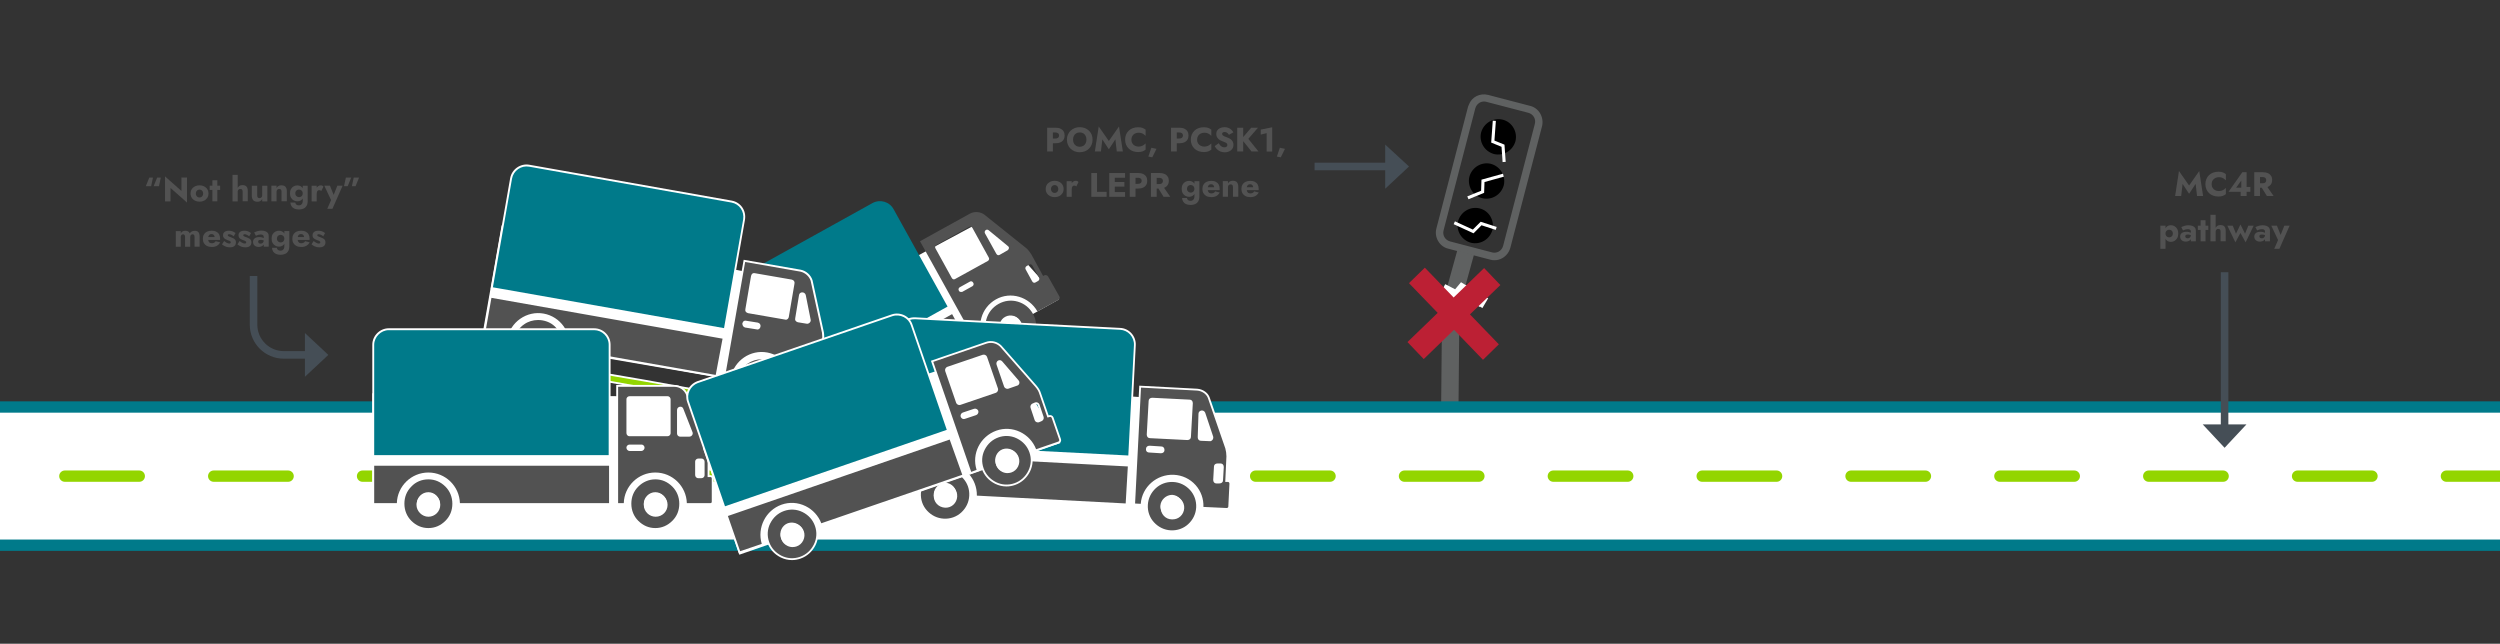 <?xml version="1.0" encoding="UTF-8"?>
<svg id="Layer_1" data-name="Layer 1" xmlns="http://www.w3.org/2000/svg" viewBox="0 0 662.09 170.48">
  <rect x="0" y="0" width="662.09" height="170.48" fill="#333333" stroke="none"/>
  <defs>
    <style>
      .cls-1 {
        fill: #007a8a;
      }

      .cls-2 {
        fill: #fff;
      }

      .cls-3 {
        fill: #bc2034;
      }

      .cls-4 {
        fill: #93d500;
      }

      .cls-5 {
        fill: #5f6161;
      }

      .cls-6 {
        fill: #525252;
      }

      .cls-7 {
        fill: #454e56;
      }
    </style>
  </defs>
  <polygon class="cls-7" points="581.55 126.49 587.35 120.19 575.75 120.19 581.55 126.49"/>
  <g>
    <polygon class="cls-2" points="392.59 81.59 388.32 79.06 386.98 80.79 382.08 78.34 383.42 75.65 386.12 77 387.58 75.13 394.12 79 392.59 81.59"/>
    <polygon class="cls-5" points="386.25 109.29 381.65 109.39 381.95 77.69 386.55 77.59 386.25 109.29"/>
    <g>
      <path class="cls-5" d="m398.45,65.19c-.4,1.5-1.9,2.4-3.4,2l-11.1-2.9c-1.5-.4-2.4-1.9-2-3.4l8.4-32.3c.4-1.5,1.9-2.4,3.4-2l11.1,2.9c1.5.4,2.4,1.9,2,3.4l-8.4,32.3Zm6.7-36.8l-11.1-2.9c-2-.5-4,.5-4.7,2.4-.1.2-.1.3-.2.5l-8.4,32.3c-.5,2.1.8,4.3,2.9,4.8l11.1,2.9c2.1.6,4.3-.7,4.9-2.9l8.4-32.2c.5-2.2-.8-4.4-2.9-4.9"/>
      <path class="cls-5" d="m395.79,68.92c-.38,0-.77-.05-1.15-.16l-11.09-2.9c-1.1-.26-2.05-.96-2.65-1.97-.6-1-.78-2.16-.52-3.28l8.4-32.31c.07-.15.09-.21.11-.27.03-.09.06-.18.12-.3.75-2.04,2.91-3.15,5.12-2.59l11.1,2.9c2.29.55,3.72,2.95,3.17,5.35l-8.4,32.21c-.33,1.2-1.09,2.18-2.14,2.77-.65.37-1.36.55-2.08.55Zm-2.78-43.18c-1.47,0-2.79.87-3.31,2.29-.06.12-.08.18-.1.24-.03.09-.06.18-.12.3l-8.37,32.23c-.22.92-.07,1.88.43,2.71.5.83,1.28,1.41,2.19,1.63l11.11,2.9c.9.26,1.84.14,2.66-.32.88-.49,1.51-1.32,1.78-2.32l8.4-32.2c.45-1.99-.72-3.99-2.62-4.44h0s-11.1-2.9-11.1-2.9c-.32-.08-.63-.12-.94-.12Zm2.77,41.93c-.27,0-.55-.04-.83-.11l-11.1-2.9c-1.73-.46-2.72-2.16-2.27-3.86l8.4-32.3c.22-.83.74-1.51,1.46-1.94.73-.43,1.58-.55,2.4-.33l11.1,2.9c1.73.46,2.72,2.15,2.27,3.86l-8.4,32.3c-.38,1.44-1.63,2.37-3.03,2.37Zm-2.75-40.79c-.42,0-.83.11-1.2.33-.55.33-.95.85-1.12,1.49l-8.4,32.3c-.35,1.3.42,2.59,1.73,2.94l11.1,2.9c1.3.34,2.59-.41,2.94-1.73l8.4-32.3c.35-1.3-.42-2.59-1.73-2.94l-11.1-2.9c-.21-.06-.42-.08-.62-.08Z"/>
      <path d="m401.35,37.39c-.7,2.5-3.2,4-5.7,3.4-2.5-.7-4-3.2-3.4-5.7.7-2.5,3.2-4,5.7-3.4s4,3.2,3.4,5.7"/>
      <path d="m395.25,60.89c-.7,2.5-3.2,4-5.7,3.4-2.5-.7-4-3.2-3.4-5.7.7-2.5,3.2-4,5.7-3.4s4,3.2,3.4,5.7"/>
      <path d="m389.15,46.79c.7-2.5,3.2-4,5.7-3.4,2.5.7,4,3.2,3.4,5.7-.7,2.5-3.2,4-5.7,3.4s-4-3.2-3.4-5.7"/>
    </g>
    <polygon class="cls-5" points="387.65 77.29 383.05 76.79 385.95 66.29 390.35 67.49 387.65 77.29"/>
    <polygon class="cls-2" points="391.87 81.27 387.57 78.65 386.13 80.38 381.36 77.93 382.74 75.26 385.37 76.61 386.93 74.74 393.43 78.71 391.87 81.27"/>
    <polygon class="cls-2" points="388.91 52.77 388.59 52.01 392.25 50.52 392.35 47.58 398.04 46 398.26 46.79 393.15 48.21 393.05 51.07 388.91 52.77"/>
    <path class="cls-3" d="m397.35,75.49l-20.3,19.6-4.3-4.5,20.3-19.6,4.3,4.5Zm-20-4.6l19.6,20.3-4.2,4.1-19.6-20.3,4.2-4.1Z"/>
    <polygon class="cls-2" points="397.94 42.92 397.66 38.88 394.92 37.76 395.34 31.96 396.16 32.02 395.78 37.23 398.44 38.31 398.76 42.87 397.94 42.92"/>
    <polygon class="cls-2" points="390.24 61.79 384.98 59.37 385.32 58.62 390.06 60.8 392.14 58.73 396.38 60.1 396.12 60.89 392.36 59.66 390.24 61.79"/>
  </g>
  <g>
    <g>
      <rect class="cls-2" x="-287.35" y="107.79" width="1259.6" height="36.6"/>
      <path class="cls-1" d="m973.75,145.89H-288.85v-39.6H973.75v39.6Zm-1259.6-3H970.75v-33.6H-285.85v33.6Z"/>
    </g>
    <path class="cls-4" d="m982.95,127.6h-19.69c-.83,0-1.5-.67-1.5-1.5s.67-1.5,1.5-1.5h19.69c.83,0,1.5.67,1.5,1.5s-.67,1.5-1.5,1.5Zm-39.4,0h-19.71c-.83,0-1.5-.67-1.5-1.5s.67-1.5,1.5-1.5h19.71c.83,0,1.5.67,1.5,1.5s-.67,1.5-1.5,1.5Zm-39.42,0h-19.71c-.83,0-1.5-.67-1.5-1.5s.67-1.5,1.5-1.5h19.71c.83,0,1.5.67,1.5,1.5s-.67,1.5-1.5,1.5Zm-39.42,0h-19.71c-.83,0-1.5-.67-1.5-1.5s.67-1.5,1.5-1.5h19.71c.83,0,1.5.67,1.5,1.5s-.67,1.5-1.5,1.5Zm-39.42,0h-19.71c-.83,0-1.5-.67-1.5-1.5s.67-1.5,1.5-1.5h19.71c.83,0,1.5.67,1.5,1.5s-.67,1.5-1.5,1.5Zm-39.42,0h-19.71c-.83,0-1.5-.67-1.5-1.5s.67-1.5,1.5-1.5h19.71c.83,0,1.5.67,1.5,1.5s-.67,1.5-1.5,1.5Zm-39.42,0h-19.71c-.83,0-1.5-.67-1.5-1.5s.67-1.5,1.5-1.5h19.71c.83,0,1.5.67,1.5,1.5s-.67,1.5-1.5,1.5Zm-39.42,0h-19.71c-.83,0-1.5-.67-1.5-1.5s.67-1.5,1.5-1.5h19.71c.83,0,1.5.67,1.5,1.5s-.67,1.5-1.5,1.5Zm-39.42,0h-19.71c-.83,0-1.5-.67-1.5-1.5s.67-1.5,1.5-1.5h19.71c.83,0,1.5.67,1.5,1.5s-.67,1.5-1.5,1.5Zm-39.42,0h-19.71c-.83,0-1.5-.67-1.5-1.5s.67-1.5,1.5-1.5h19.71c.83,0,1.5.67,1.5,1.5s-.67,1.5-1.5,1.5Zm-39.42,0h-19.71c-.83,0-1.5-.67-1.5-1.5s.67-1.5,1.5-1.5h19.71c.83,0,1.5.67,1.5,1.5s-.67,1.5-1.5,1.5Zm-39.42,0h-19.71c-.83,0-1.5-.67-1.5-1.5s.67-1.5,1.5-1.5h19.71c.83,0,1.5.67,1.5,1.5s-.67,1.5-1.5,1.5Zm-39.42,0h-19.71c-.83,0-1.5-.67-1.5-1.5s.67-1.5,1.5-1.5h19.71c.83,0,1.5.67,1.5,1.5s-.67,1.5-1.5,1.5Zm-39.42,0h-19.71c-.83,0-1.5-.67-1.5-1.5s.67-1.5,1.5-1.5h19.71c.83,0,1.5.67,1.5,1.5s-.67,1.5-1.5,1.5Zm-39.42,0h-19.71c-.83,0-1.5-.67-1.5-1.5s.67-1.5,1.5-1.5h19.71c.83,0,1.5.67,1.5,1.5s-.67,1.5-1.5,1.5Zm-39.42,0h-19.71c-.83,0-1.5-.67-1.5-1.5s.67-1.5,1.5-1.5h19.71c.83,0,1.5.67,1.5,1.5s-.67,1.5-1.5,1.5Zm-39.42,0h-19.71c-.83,0-1.5-.67-1.5-1.5s.67-1.5,1.5-1.5h19.71c.83,0,1.5.67,1.5,1.5s-.67,1.5-1.5,1.5Zm-39.42,0h-19.71c-.83,0-1.5-.67-1.5-1.5s.67-1.5,1.5-1.5h19.71c.83,0,1.5.67,1.5,1.5s-.67,1.5-1.5,1.5Zm-39.42,0h-19.71c-.83,0-1.5-.67-1.5-1.5s.67-1.5,1.5-1.5h19.71c.83,0,1.5.67,1.5,1.5s-.67,1.5-1.5,1.5Zm-39.42,0h-19.71c-.83,0-1.5-.67-1.5-1.5s.67-1.5,1.5-1.5h19.71c.83,0,1.5.67,1.5,1.5s-.67,1.5-1.5,1.5Zm-39.42,0h-19.71c-.83,0-1.5-.67-1.5-1.5s.67-1.5,1.5-1.5h19.71c.83,0,1.5.67,1.5,1.5s-.67,1.5-1.5,1.5Zm-39.42,0h-19.71c-.83,0-1.5-.67-1.5-1.5s.67-1.5,1.5-1.5h19.71c.83,0,1.5.67,1.5,1.5s-.67,1.5-1.5,1.5Zm-39.42,0h-19.71c-.83,0-1.5-.67-1.5-1.5s.67-1.5,1.5-1.5h19.71c.83,0,1.5.67,1.5,1.5s-.67,1.5-1.5,1.5Zm-39.42,0h-19.71c-.83,0-1.5-.67-1.5-1.5s.67-1.5,1.5-1.5h19.71c.83,0,1.5.67,1.5,1.5s-.67,1.5-1.5,1.5Zm-39.42,0h-19.71c-.83,0-1.5-.67-1.5-1.5s.67-1.5,1.5-1.5h19.71c.83,0,1.5.67,1.5,1.5s-.67,1.5-1.5,1.5Zm-39.42,0h-19.71c-.83,0-1.5-.67-1.5-1.5s.67-1.5,1.5-1.5H-2.43c.83,0,1.5.67,1.5,1.5s-.67,1.5-1.5,1.5Zm-39.42,0h-19.71c-.83,0-1.5-.67-1.5-1.5s.67-1.5,1.5-1.5h19.71c.83,0,1.5.67,1.5,1.5s-.67,1.5-1.5,1.5Zm-39.42,0h-19.71c-.83,0-1.5-.67-1.5-1.5s.67-1.5,1.5-1.5h19.71c.83,0,1.5.67,1.5,1.5s-.67,1.5-1.5,1.5Zm-39.42,0h-19.71c-.83,0-1.5-.67-1.5-1.5s.67-1.5,1.5-1.5h19.71c.83,0,1.5.67,1.5,1.5s-.67,1.5-1.5,1.5Zm-39.42,0h-19.71c-.83,0-1.5-.67-1.5-1.5s.67-1.5,1.5-1.5h19.71c.83,0,1.5.67,1.5,1.5s-.67,1.5-1.5,1.5Zm-39.42,0h-19.71c-.83,0-1.5-.67-1.5-1.5s.67-1.5,1.5-1.5h19.71c.83,0,1.5.67,1.5,1.5s-.67,1.5-1.5,1.5Zm-39.42,0h-19.71c-.83,0-1.5-.67-1.5-1.5s.67-1.5,1.5-1.5h19.71c.83,0,1.5.67,1.5,1.5s-.67,1.5-1.5,1.5Zm-39.42,0h-19.71c-.83,0-1.5-.67-1.5-1.5s.67-1.5,1.5-1.5h19.71c.83,0,1.5.67,1.5,1.5s-.67,1.5-1.5,1.5Z"/>
  </g>
  <g>
    <polygon class="cls-2" points="188.15 97.19 202.45 122.89 280.45 79.29 261.35 57.89 188.15 97.19"/>
    <g>
      <path class="cls-6" d="m257.15,92.29l-35,19.4c-2.2-3.9-7.1-5.3-11-3.2-3.9,2.2-5.3,7.1-3.1,11l-5.7,3.2-5-9.1,54.8-30.4,5,9.1Z"/>
      <path class="cls-1" d="m183.45,80.19l47.6-26.4c2-1.1,4.5-.4,5.6,1.6l14.3,25.8-54.8,30.4-14.3-25.8c-1.1-2-.3-4.5,1.6-5.6"/>
      <path class="cls-6" d="m261.85,68.19c.2.3.1.7-.2.9l-8.7,4.8c-.3.2-.7.1-.9-.3l-4.3-7.8c-.2-.3-.1-.7.2-.9l8.7-4.8c.3-.2.7-.1.9.3l4.3,7.8Zm-7.9,8.8c-.2-.3-.1-.7.2-.9l2.7-1.5c.3-.2.7-.1.9.3.2.3.1.7-.2.9l-2.7,1.5c-.4.1-.8,0-.9-.3m6.9-15.2c-.3-.6.4-1.3,1-.8l5.1,4.2c.4.3.3.8-.1,1.1l-2.1,1.2c-.3.2-.7.1-.9-.3l-3-5.4Zm10.8,9.6c-.2-.3-.1-.7.2-.9l.7-.4c.3-.2.7-.1.9.3l1.7,3.1c.2.3.1.7-.2.9l-.7.4c-.3.2-.7.1-.9-.3l-1.7-3.1Zm-14.8-14.8l-13.2,7.3,15.2,27.4,1.8-1c-2.2-3.9-.8-8.8,3.1-11s8.8-.7,11,3.2l5.6-3.1c.3-.2.4-.6.2-.9l-3-5.3c-.2-.3-.6-.4-.9-.3l-.4.2-3.1-5.7c-.4-.6-.8-1.2-1.4-1.7l-11-8.8c-1-.8-2.6-1-3.9-.3"/>
      <path class="cls-6" d="m265.15,87.69c-.8-1.4-.3-3.1,1.1-3.8,1.3-.7,3.1-.3,3.8,1.1.8,1.4.3,3.1-1.1,3.8-1.3.8-3,.3-3.8-1.1m-3.9-3.2c-.5,1.7-.3,3.5.6,5.1s2.3,2.7,4,3.2,3.5.3,5.1-.6,2.7-2.3,3.2-4,.3-3.5-.6-5.1-2.3-2.7-4-3.2-3.5-.3-5.1.6c-1.6.9-2.7,2.3-3.2,4"/>
      <path class="cls-6" d="m212.55,116.89c-.8-1.4-.3-3.1,1.1-3.8,1.3-.7,3.1-.3,3.8,1.1.8,1.4.3,3.1-1.1,3.8-1.3.7-3,.2-3.8-1.1m-3.9-3.2c-.5,1.7-.3,3.5.6,5.1.9,1.6,2.3,2.7,4,3.2s3.5.3,5.1-.6,2.7-2.3,3.2-4,.3-3.5-.6-5.1c-.9-1.6-2.3-2.7-4-3.2s-3.5-.3-5.1.6-2.7,2.3-3.2,4"/>
      <path class="cls-2" d="m216.65,118.29c1.4-.8,1.9-2.5,1.1-3.9-.8-1.4-2.5-1.9-3.9-1.1s-1.9,2.5-1.1,3.9c.8,1.4,2.5,1.9,3.9,1.1"/>
      <path class="cls-2" d="m269.25,89.09c1.4-.8,1.9-2.5,1.1-3.9s-2.5-1.9-3.9-1.1-1.9,2.5-1.1,3.9c.8,1.4,2.5,1.9,3.9,1.1"/>
    </g>
    <polygon class="cls-2" points="133.05 59.99 127.95 88.99 216.05 104.19 214.75 75.49 133.05 59.99"/>
    <path class="cls-2" d="m216.31,104.49l-88.65-15.3,5.19-29.5.25.05,81.89,15.54,1.32,29.21Zm-88.07-15.7l87.55,15.1-1.28-28.19-81.26-15.42-5.01,28.5Z"/>
    <g>
      <path class="cls-4" d="m216.95,109.89c-.1.5-21-2.7-46.6-7.2-25.7-4.5-46.4-8.6-46.3-9.1s21,2.7,46.6,7.2c25.6,4.5,46.3,8.6,46.3,9.1"/>
      <path class="cls-2" d="m216.52,110.17c-1.16,0-4.36-.37-13.34-1.75-8.96-1.38-20.64-3.33-32.87-5.48-17.65-3.09-45.86-8.32-46.46-9.19l-.06-.09.02-.12c.07-.33.13-.61,14.02,1.53,8.96,1.38,20.63,3.33,32.87,5.48,12.22,2.15,23.85,4.3,32.75,6.05,13.75,2.71,13.75,2.99,13.75,3.29v.05c-.03.12-.05.23-.68.23Zm-90.83-16.29c5.02,1.26,22.3,4.64,44.71,8.57,22.28,3.92,39.61,6.61,44.85,7.15-5.11-1.27-22.34-4.64-44.64-8.56-22.38-3.93-39.77-6.63-44.92-7.16Z"/>
      <path class="cls-6" d="m189.75,99.59l-39.3-6.9c.8-4.4-2.1-8.6-6.5-9.4s-8.6,2.2-9.4,6.6l-6.4-1.1,1.8-10.2,61.7,10.9-1.9,10.1Z"/>
      <path class="cls-2" d="m189.95,99.88l-39.79-6.99.04-.25c.38-2.06-.07-4.15-1.26-5.86-1.19-1.72-2.98-2.87-5.04-3.25-2.05-.37-4.14.09-5.86,1.31-1.72,1.21-2.87,3.02-3.25,5.09l-.04.24-6.89-1.18,1.89-10.69,62.2,10.99-1.99,10.59Zm-39.21-7.39l38.81,6.81,1.81-9.61-61.21-10.81-1.71,9.71,5.91,1.02c.44-2.1,1.65-3.93,3.4-5.17,1.84-1.29,4.05-1.79,6.24-1.39,4.43.81,7.41,5.01,6.74,9.44Z"/>
      <path class="cls-1" d="m140.15,43.89l53.6,9.5c2.2.4,3.7,2.5,3.3,4.8l-5.1,29-61.7-10.9,5.1-29c.4-2.3,2.6-3.8,4.8-3.4"/>
      <path class="cls-2" d="m192.15,87.48l-62.19-10.99,5.14-29.25c.2-1.17.85-2.19,1.83-2.88.97-.67,2.12-.93,3.26-.73l53.6,9.5c2.39.43,3.92,2.67,3.5,5.09l-5.14,29.25Zm-61.61-11.39l61.21,10.81,5.06-28.75c.37-2.15-.99-4.13-3.1-4.51l-53.6-9.5c-1-.18-2.03.05-2.88.64-.87.61-1.45,1.51-1.63,2.55l-5.06,28.75Z"/>
      <path class="cls-6" d="m208.65,83.89c-.1.4-.4.6-.7.5l-9.8-1.7c-.4-.1-.6-.4-.5-.8l1.5-8.8c.1-.4.4-.6.7-.5l9.8,1.7c.4.1.6.4.5.8l-1.5,8.8Zm-11.8,1.8c.1-.4.4-.6.7-.5l3.1.5c.4.1.6.4.5.8s-.4.6-.7.5l-3.1-.5c-.3-.1-.5-.4-.5-.8m15-7.5c.1-.7,1.1-.7,1.3,0l1.3,6.5c.1.4-.3.8-.7.8l-2.4-.4c-.4-.1-.6-.4-.5-.8l1-6.1Zm2.4,14.3c.1-.4.4-.6.7-.5l.8.1c.4.1.6.4.5.8l-.6,3.5c-.1.4-.4.6-.7.5l-.8-.1c-.4-.1-.6-.4-.5-.8l.6-3.5Zm-2.2-20.8l-14.9-2.6-5.4,30.8,2,.3c.8-4.4,5-7.4,9.4-6.6s7.3,5,6.5,9.4l6.4,1.1c.4.1.7-.2.7-.5l1.1-6c.1-.4-.2-.7-.5-.8l-.5-.1,1.1-6.4c.1-.7.1-1.5,0-2.2l-3-13.8c-.4-1.2-1.5-2.3-2.9-2.6"/>
      <path class="cls-2" d="m216.2,104.36c-.07,0-.14,0-.21-.03l-6.63-1.14.04-.25c.38-2.06-.07-4.15-1.26-5.86-1.19-1.72-2.98-2.87-5.04-3.25-4.23-.77-8.33,2.1-9.11,6.4l-.04.24-2.49-.37,5.49-31.3,15.16,2.64c1.42.3,2.63,1.39,3.08,2.77l3.01,13.83c.11.74.11,1.57,0,2.29l-1.06,6.17.26.05c.46.15.83.57.69,1.11l-1.1,5.98c0,.18-.11.41-.3.56-.14.11-.31.17-.5.17Zm-6.27-1.57l6.15,1.06c.15.04.24,0,.3-.05.07-.05.11-.13.11-.21l1.1-6.04c.07-.28-.16-.46-.33-.52l-.71-.14,1.14-6.64c.1-.67.1-1.45,0-2.12l-3-13.78c-.39-1.17-1.48-2.14-2.7-2.41l-14.65-2.56-5.31,30.3,1.51.23c.94-4.44,5.21-7.37,9.64-6.56,4.43.81,7.41,5.01,6.74,9.44Zm5.17-5.62c-.08,0-.16-.01-.23-.04l-.75-.09c-.29-.07-.49-.21-.62-.4-.13-.2-.16-.44-.09-.71l.6-3.5c.07-.29.23-.51.45-.63.18-.1.38-.12.58-.05l.75.09c.29.07.49.21.62.4.13.2.16.44.09.71l-.6,3.48c-.08.3-.23.53-.45.64-.11.06-.23.09-.34.09Zm-.61-4.62l-.6,3.49c-.04.15-.03.25.03.34.07.11.19.16.29.18l.77.09c.11.03.17.03.23,0,.09-.05.16-.16.2-.31l.6-3.48c.04-.15.03-.25-.03-.34-.07-.11-.19-.16-.29-.18l-.77-.09c-.11-.03-.17-.03-.23,0-.09.05-.16.16-.2.3Zm-13.89-5.28c-.08,0-.16-.01-.23-.04l-3.06-.49c-.45-.15-.71-.54-.71-1.05v-.06c.08-.29.24-.51.45-.63.18-.1.38-.11.58-.05l3.06.49c.56.14.83.58.7,1.11-.07.29-.23.51-.45.63-.11.06-.23.09-.34.09Zm-3.5-1.54c0,.26.13.47.33.53l3.06.49c.1.03.16.02.22,0,.09-.05.16-.16.2-.31.08-.32-.13-.45-.32-.5l-3.08-.5c-.1-.03-.16-.03-.22,0-.08.05-.15.15-.19.28Zm16.65.02l-2.44-.4c-.28-.07-.48-.21-.61-.4-.13-.2-.16-.44-.09-.71l1-6.08c.06-.42.37-.71.79-.73.47-.03.87.26.99.7l1.3,6.52c.06.23,0,.49-.17.71-.19.24-.49.39-.77.39Zm-1.29-7.83s-.02,0-.03,0c-.09,0-.3.05-.33.31l-1,6.11c-.09.34.12.47.31.52l2.38.4c.09,0,.24-.08.34-.2.04-.05.11-.16.08-.29l-1.3-6.51c-.06-.22-.26-.32-.44-.32Zm-4.36,6.75c-.08,0-.16-.01-.23-.04l-9.76-1.69c-.28-.07-.48-.21-.61-.4-.13-.2-.16-.44-.09-.71l1.5-8.78c.08-.3.23-.53.45-.64.18-.1.38-.11.58-.05l9.76,1.69c.56.14.83.58.7,1.11l-1.5,8.8c-.07.29-.23.51-.45.63-.11.06-.23.09-.34.09Zm-8.41-11.85s-.07,0-.1.03c-.09.05-.16.16-.2.31l-1.5,8.78c-.04.15-.03.25.03.34.07.11.19.16.29.18l9.78,1.7c.1.03.16.02.21,0,.09-.05.16-.16.2-.3l1.5-8.79c.08-.34-.12-.47-.31-.52l-9.78-1.7s-.08-.02-.11-.02Z"/>
      <path class="cls-6" d="m198.95,101.09c.3-1.5,1.7-2.5,3.2-2.3,1.5.3,2.5,1.7,2.3,3.3-.3,1.5-1.7,2.5-3.2,2.3-1.6-.3-2.6-1.8-2.3-3.3m-1.1-5c-1.5,1-2.4,2.6-2.7,4.3-.3,1.8.1,3.5,1.1,5s2.5,2.4,4.3,2.7c1.7.3,3.5-.1,5-1.1s2.4-2.6,2.7-4.3c.3-1.8-.1-3.5-1.1-5s-2.5-2.4-4.3-2.7c-1.8-.3-3.5.1-5,1.1"/>
      <path class="cls-2" d="m201.66,108.44c-.39,0-.77-.03-1.15-.1-1.91-.32-3.45-1.29-4.46-2.81s-1.44-3.36-1.14-5.18c.33-1.9,1.33-3.48,2.81-4.47,1.57-1.05,3.36-1.44,5.18-1.14,1.91.32,3.46,1.29,4.47,2.81,1.05,1.57,1.44,3.36,1.14,5.18-.33,1.9-1.33,3.48-2.81,4.47-1.21.81-2.63,1.24-4.03,1.24Zm.02-13.29c-1.3,0-2.54.39-3.69,1.16-1.36.91-2.28,2.38-2.59,4.14-.29,1.71.07,3.33,1.06,4.82.93,1.4,2.36,2.3,4.13,2.59,1.62.29,3.38-.1,4.82-1.06,1.36-.91,2.28-2.38,2.59-4.14.29-1.71-.07-3.33-1.06-4.82-.93-1.4-2.36-2.3-4.13-2.59-.38-.06-.76-.1-1.13-.1Zm-.05,9.52c-.14,0-.27,0-.41-.03-.86-.16-1.58-.63-2.05-1.33-.46-.67-.62-1.48-.46-2.27.32-1.62,1.85-2.72,3.48-2.5,1.65.33,2.73,1.87,2.51,3.58-.3,1.5-1.6,2.54-3.07,2.54Zm.14-5.65c-1.22,0-2.32.88-2.57,2.13-.13.66,0,1.33.39,1.89.4.58,1,.98,1.71,1.11,1.36.18,2.64-.74,2.91-2.1.18-1.43-.73-2.73-2.1-3.01-.11-.02-.23-.02-.34-.02Z"/>
      <path class="cls-6" d="m139.65,90.69c.3-1.5,1.7-2.5,3.2-2.3,1.5.3,2.5,1.7,2.3,3.3-.3,1.5-1.7,2.6-3.2,2.3-1.5-.3-2.5-1.8-2.3-3.3m-1-5c-1.5,1-2.4,2.6-2.7,4.3-.3,1.8.1,3.5,1.1,5s2.5,2.4,4.3,2.7c1.7.3,3.5-.1,5-1.1s2.4-2.6,2.7-4.3c.3-1.8-.1-3.5-1.1-5s-2.5-2.4-4.3-2.7c-1.8-.3-3.6.1-5,1.1"/>
      <path class="cls-2" d="m142.46,98.04c-.39,0-.77-.03-1.15-.1-1.91-.32-3.45-1.29-4.46-2.81-1.05-1.57-1.44-3.36-1.14-5.18.33-1.9,1.33-3.48,2.8-4.46,1.45-1.03,3.33-1.45,5.18-1.14,1.91.32,3.45,1.29,4.47,2.81,1.05,1.57,1.44,3.36,1.14,5.18-.33,1.9-1.33,3.48-2.81,4.47-1.21.81-2.63,1.24-4.03,1.24Zm.04-13.29c-1.34,0-2.65.4-3.7,1.15h0c-1.36.91-2.28,2.38-2.59,4.14-.28,1.71.07,3.33,1.06,4.82.93,1.4,2.36,2.3,4.13,2.59,1.62.29,3.38-.1,4.82-1.06,1.36-.91,2.28-2.38,2.59-4.14.28-1.71-.07-3.33-1.06-4.82-.93-1.4-2.36-2.3-4.13-2.59-.37-.06-.75-.09-1.12-.09Zm-.05,9.54c-.18,0-.36-.02-.54-.05-1.6-.32-2.72-1.92-2.5-3.58v-.02c.33-1.62,1.86-2.72,3.48-2.5,1.65.33,2.73,1.87,2.52,3.58-.3,1.52-1.57,2.57-2.96,2.57Zm-2.55-3.56c-.18,1.39.76,2.75,2.1,3.01,1.32.26,2.62-.68,2.91-2.1.18-1.43-.73-2.73-2.1-3.01-1.35-.18-2.63.74-2.9,2.1Z"/>
      <path class="cls-2" d="m141.95,94.39c1.6.3,3.1-.8,3.3-2.3.3-1.6-.8-3.1-2.3-3.3-1.6-.3-3.1.8-3.3,2.3-.3,1.5.7,3,2.3,3.3"/>
      <path class="cls-2" d="m142.47,94.69c-.19,0-.38-.02-.57-.05-.84-.16-1.57-.63-2.04-1.32-.46-.68-.62-1.48-.46-2.27.1-.76.54-1.48,1.2-1.96.69-.5,1.56-.69,2.39-.53.77.1,1.49.54,1.96,1.2.5.69.69,1.56.53,2.39-.1.77-.54,1.49-1.2,1.96-.53.38-1.17.59-1.82.59Zm-.06-5.7c-.55,0-1.07.17-1.52.49-.55.4-.91,1-1,1.64-.13.67,0,1.34.38,1.91.4.58,1,.98,1.71,1.11h0c.71.13,1.42-.03,2.01-.45.55-.4.91-1,1-1.64.14-.72-.02-1.44-.45-2.02-.4-.55-1-.91-1.64-1-.17-.03-.34-.05-.5-.05Z"/>
      <path class="cls-2" d="m201.25,104.79c1.6.3,3.1-.8,3.3-2.3.3-1.6-.8-3.1-2.3-3.3-1.6-.3-3.1.8-3.3,2.3-.4,1.5.7,3,2.3,3.3"/>
      <path class="cls-2" d="m201.77,105.09c-.19,0-.38-.02-.57-.05h0c-.9-.17-1.68-.69-2.15-1.44-.42-.67-.54-1.44-.35-2.17.1-.75.54-1.47,1.2-1.95.69-.5,1.56-.69,2.39-.54.77.1,1.49.54,1.96,1.2.5.69.69,1.56.54,2.39-.1.77-.54,1.49-1.2,1.96-.53.38-1.17.59-1.82.59Zm-.48-.54c.71.13,1.42-.03,2.01-.45.55-.4.92-1,1-1.64.14-.72-.02-1.44-.45-2.02-.4-.55-1-.91-1.64-1-.72-.14-1.43.02-2.02.45-.55.4-.91,1-1,1.64-.17.63-.06,1.26.28,1.81.4.63,1.06,1.07,1.82,1.21h0Z"/>
    </g>
    <polygon class="cls-2" points="98.85 104.39 98.85 133.79 188.15 133.49 181.95 105.39 98.85 104.39"/>
    <path class="cls-2" d="m98.6,134.05v-29.9h.25s83.3,1.01,83.3,1.01l6.31,28.6-89.86.3Zm.5-29.4v28.9l88.74-.3-6.09-27.6-82.65-.99Z"/>
    <g>
      <path class="cls-6" d="m161.55,133.49h-40c0-4.5-3.6-8.1-8.1-8.1s-8.1,3.6-8.1,8.1h-6.5v-10.4h62.7s0,10.4,0,10.4Z"/>
      <path class="cls-2" d="m161.8,133.74h-40.5v-.25c0-4.33-3.52-7.85-7.85-7.85s-7.85,3.52-7.85,7.85v.25h-7v-10.9h63.2v10.9Zm-40-.5h39.5v-9.9h-62.2v9.9h6c.13-4.49,3.83-8.1,8.35-8.1s8.21,3.61,8.35,8.1Z"/>
      <path class="cls-1" d="m102.95,87.19h54.4c2.3,0,4.1,1.9,4.1,4.1v29.5h-62.6v-29.5c0-2.2,1.9-4.1,4.1-4.1"/>
      <path class="cls-2" d="m161.7,121.04h-63.1v-29.75c0-2.36,1.99-4.35,4.35-4.35h54.4c2.4,0,4.35,1.95,4.35,4.35v29.75Zm-62.6-.5h62.1v-29.25c0-2.12-1.73-3.85-3.85-3.85h-54.4c-2.05,0-3.85,1.8-3.85,3.85v29.25Z"/>
      <path class="cls-6" d="m177.35,114.69c0,.4-.3.6-.6.6h-10c-.4,0-.6-.3-.6-.6v-8.9c0-.4.3-.6.6-.6h10c.4,0,.6.3.6.6v8.9Zm-11.2,3.9c0-.4.3-.6.6-.6h3.1c.4,0,.6.3.6.6s-.3.6-.6.6h-3.1c-.3,0-.6-.3-.6-.6m13.4-10c0-.7,1-.9,1.2-.2l2.4,6.1c.2.4-.1.9-.6.9h-2.4c-.4,0-.6-.3-.6-.6v-6.2h0Zm4.8,13.7c0-.4.3-.6.6-.6h.8c.4,0,.6.3.6.6v3.5c0,.4-.3.6-.6.6h-.8c-.4,0-.6-.3-.6-.6v-3.5Zm-5.8-20.1h-15.1v31.3h2c0-4.5,3.6-8.1,8.1-8.1s8.1,3.6,8.1,8.1h6.5c.4,0,.6-.3.6-.6v-6.2c0-.4-.3-.6-.6-.6h-.5v-6.5c0-.7-.1-1.5-.4-2.1l-5.3-13c-.6-1.4-1.9-2.3-3.4-2.3"/>
      <path class="cls-2" d="m188.15,133.74h-6.75v-.25c0-4.33-3.52-7.85-7.85-7.85s-7.85,3.52-7.85,7.85v.25h-2.5v-31.8h15.35c1.59,0,2.98.94,3.63,2.45l5.3,13c.34.69.42,1.58.42,2.2v6.25h.25c.42,0,.85.29.85.85v6.2c0,.42-.29.85-.85.85Zm-6.25-.5h6.25c.26,0,.35-.19.35-.35v-6.2c0-.26-.19-.35-.35-.35h-.75v-6.75c0-.8-.13-1.51-.37-1.99l-5.31-13.02c-.57-1.32-1.78-2.14-3.17-2.14h-14.85v30.8h1.5c.13-4.49,3.83-8.1,8.35-8.1s8.21,3.61,8.35,8.1Zm3.85-6.6h-.8c-.56,0-.85-.43-.85-.85v-3.5c0-.56.43-.85.85-.85h.8c.56,0,.85.43.85.85v3.5c0,.56-.43.85-.85.85Zm-.8-4.7c-.16,0-.35.09-.35.35v3.5c0,.16.09.35.35.35h.8c.16,0,.35-.09.35-.35v-3.5c0-.16-.09-.35-.35-.35h-.8Zm-15.1-2.5h-3.1c-.44,0-.85-.41-.85-.85,0-.56.43-.85.85-.85h3.1c.56,0,.85.43.85.85s-.41.85-.85.85Zm-3.1-1.2c-.16,0-.35.09-.35.35,0,.16.19.35.35.35h3.1c.16,0,.35-.19.35-.35s-.09-.35-.35-.35h-3.1Zm15.8-2.6h-2.4c-.56,0-.85-.43-.85-.85v-6.2c0-.51.39-.82.77-.88.43-.06.8.18.92.61l2.39,6.08c.12.25.11.56-.05.81-.17.27-.46.43-.78.43Zm-2.36-7.44s-.04,0-.05,0c-.17.02-.34.15-.34.38v6.2c0,.16.09.35.35.35h2.4c.15,0,.28-.07.36-.19.07-.11.07-.24.02-.35l-2.41-6.12c-.07-.24-.24-.28-.33-.28Zm-3.44,7.33h-10c-.56,0-.85-.43-.85-.85v-8.9c0-.56.43-.85.85-.85h10c.56,0,.85.43.85.85v8.9c0,.56-.43.85-.85.85Zm-10-10.1c-.16,0-.35.09-.35.35v8.9c0,.16.09.35.35.35h10c.16,0,.35-.09.35-.35v-8.9c0-.16-.09-.35-.35-.35h-10Z"/>
      <path class="cls-6" d="m170.75,133.39c0-1.6,1.3-2.8,2.8-2.8s2.8,1.3,2.8,2.8-1.3,2.8-2.8,2.8-2.8-1.3-2.8-2.8m-1.9-4.7c-1.3,1.3-1.9,2.9-1.9,4.7s.7,3.5,1.9,4.7c1.3,1.3,2.9,2,4.7,2s3.4-.7,4.7-2,1.9-2.9,1.9-4.7-.7-3.5-1.9-4.7c-1.3-1.3-2.9-2-4.7-2-1.7,0-3.4.7-4.7,2"/>
      <path class="cls-2" d="m173.55,140.35c-1.83,0-3.52-.72-4.88-2.07-1.25-1.25-1.97-3.03-1.97-4.88s.66-3.57,1.97-4.88h0c1.32-1.32,3.1-2.07,4.88-2.07s3.52.72,4.88,2.07c1.25,1.25,1.97,3.03,1.97,4.88s-.66,3.57-1.97,4.88c-1.36,1.36-3.04,2.07-4.88,2.07Zm-4.52-11.47c-1.21,1.21-1.83,2.73-1.83,4.52s.67,3.36,1.83,4.52c1.28,1.28,2.8,1.93,4.52,1.93s3.24-.65,4.52-1.93c1.21-1.21,1.83-2.73,1.83-4.52s-.67-3.36-1.83-4.52c-1.28-1.28-2.8-1.93-4.52-1.93s-3.3.7-4.52,1.93h0Zm4.52,7.57c-1.62,0-3.05-1.42-3.05-3.05s1.37-3.05,3.05-3.05,3.05,1.42,3.05,3.05-1.43,3.05-3.05,3.05Zm0-5.6c-1.41,0-2.55,1.14-2.55,2.55s1.19,2.55,2.55,2.55,2.55-1.19,2.55-2.55-1.19-2.55-2.55-2.55Z"/>
      <path class="cls-6" d="m110.65,133.39c0-1.6,1.3-2.8,2.8-2.8s2.8,1.3,2.8,2.8-1.3,2.8-2.8,2.8c-1.6,0-2.8-1.3-2.8-2.8m-1.9-4.7c-1.3,1.3-1.9,2.9-1.9,4.7s.7,3.5,1.9,4.7c1.3,1.3,2.9,2,4.7,2s3.4-.7,4.7-2c1.3-1.3,1.9-2.9,1.9-4.7s-.7-3.5-1.9-4.7c-1.3-1.3-2.9-2-4.7-2s-3.5.7-4.7,2"/>
      <path class="cls-2" d="m113.45,140.35c-1.83,0-3.52-.72-4.88-2.07-1.25-1.25-1.97-3.03-1.97-4.88s.66-3.56,1.97-4.87c1.24-1.34,2.97-2.08,4.88-2.08s3.52.72,4.88,2.07c1.25,1.25,1.97,3.03,1.97,4.88s-.66,3.57-1.97,4.88c-1.36,1.36-3.04,2.07-4.88,2.07Zm0-13.4c-1.77,0-3.37.68-4.52,1.92h0c-1.21,1.22-1.83,2.74-1.83,4.53s.67,3.36,1.83,4.52c1.28,1.28,2.8,1.93,4.52,1.93s3.24-.65,4.52-1.93c1.21-1.21,1.83-2.74,1.83-4.52s-.67-3.36-1.83-4.52c-1.28-1.28-2.8-1.93-4.52-1.93Zm0,9.5c-1.68,0-3.05-1.37-3.05-3.05s1.37-3.05,3.05-3.05,3.05,1.42,3.05,3.05-1.43,3.05-3.05,3.05Zm0-5.6c-1.41,0-2.55,1.14-2.55,2.55s1.14,2.55,2.55,2.55,2.55-1.19,2.55-2.55-1.19-2.55-2.55-2.55Z"/>
      <path class="cls-2" d="m113.45,136.59c1.6,0,2.9-1.3,2.9-2.9s-1.3-2.9-2.9-2.9-2.9,1.3-2.9,2.9,1.4,2.9,2.9,2.9"/>
      <path class="cls-2" d="m113.45,136.85c-1.68,0-3.15-1.47-3.15-3.15s1.41-3.15,3.15-3.15,3.15,1.41,3.15,3.15-1.41,3.15-3.15,3.15Zm0-5.8c-1.46,0-2.65,1.19-2.65,2.65s1.24,2.65,2.65,2.65,2.65-1.19,2.65-2.65-1.19-2.65-2.65-2.65Z"/>
      <path class="cls-2" d="m173.65,136.59c1.6,0,2.9-1.3,2.9-2.9s-1.3-2.9-2.9-2.9-2.9,1.3-2.9,2.9,1.3,2.9,2.9,2.9"/>
      <path class="cls-2" d="m173.65,136.85c-1.74,0-3.15-1.41-3.15-3.15s1.41-3.15,3.15-3.15,3.15,1.41,3.15,3.15-1.41,3.15-3.15,3.15Zm0-5.8c-1.46,0-2.65,1.19-2.65,2.65s1.19,2.65,2.65,2.65,2.65-1.19,2.65-2.65-1.19-2.65-2.65-2.65Z"/>
    </g>
    <polygon class="cls-2" points="237.25 101.19 235.75 130.59 324.95 134.89 320.15 106.59 237.25 101.19"/>
    <path class="cls-2" d="m325.25,135.16h-.31s-89.45-4.33-89.45-4.33l1.53-29.9.25.02,83.1,5.41,4.88,28.8Zm-89.24-4.8l88.64,4.27-4.71-27.8-82.45-5.37-1.47,28.9Z"/>
    <g>
      <path class="cls-6" d="m298.35,133.59l-39.9-2.1c.2-4.5-3.2-8.3-7.6-8.5-4.5-.2-8.2,3.2-8.5,7.7l-6.5-.3.5-10.4,62.6,3.3-.6,10.3Z"/>
      <path class="cls-2" d="m298.59,133.86h-.25s-40.15-2.13-40.15-2.13v-.25c.2-4.35-3.1-8.05-7.35-8.24-4.33-.22-7.95,3.09-8.24,7.47l-.02.24-6.99-.32.52-10.9h.25s62.85,3.33,62.85,3.33l-.63,10.8Zm-39.88-2.6l39.41,2.07.57-9.8-62.1-3.27-.48,9.9,6.01.28c.43-4.53,4.23-7.88,8.74-7.69,4.45.2,7.92,4,7.85,8.51Z"/>
      <path class="cls-1" d="m242.35,84.29l54.3,2.8c2.3.1,4,2.1,3.9,4.3l-1.5,29.5-62.6-3.2,1.5-29.5c.1-2.3,2.1-4,4.4-3.9"/>
      <path class="cls-2" d="m299.29,121.16l-63.1-3.23,1.51-29.75c.05-1.17.57-2.25,1.46-3.03.88-.77,2.02-1.16,3.2-1.11h0s54.3,2.8,54.3,2.8c1.14.05,2.2.55,2.98,1.4.79.86,1.21,2.01,1.15,3.16l-1.51,29.75Zm-62.57-3.7l62.1,3.17,1.49-29.25c.05-1.02-.33-2.04-1.02-2.8-.69-.75-1.63-1.19-2.64-1.24l-54.3-2.8c-1.06-.04-2.07.31-2.85.99-.79.69-1.24,1.64-1.29,2.67l-1.49,29.25Z"/>
      <path class="cls-6" d="m315.15,115.69c0,.4-.3.6-.7.6l-9.9-.5c-.4,0-.6-.3-.6-.7l.5-8.9c0-.4.3-.6.7-.6l9.9.5c.4,0,.6.3.6.7l-.5,8.9Zm-11.4,3.2c0-.4.3-.6.7-.6l3.1.2c.4,0,.6.3.6.7s-.3.6-.7.6l-3.1-.2c-.4,0-.7-.3-.6-.7m13.9-9.3c0-.7,1-.9,1.3-.2l2.1,6.3c.1.4-.2.9-.6.9l-2.4-.1c-.4,0-.6-.3-.6-.7l.2-6.2Zm4.1,14c0-.4.3-.6.7-.6h.8c.4,0,.6.3.6.7l-.2,3.5c0,.4-.3.6-.7.6h-.8c-.4,0-.6-.3-.6-.7l.2-3.5Zm-4.7-20.4l-15.1-.8-1.6,31.2,2,.1c.2-4.5,4-7.9,8.5-7.7,4.5.2,7.9,4,7.6,8.5l6.4.3c.4,0,.7-.3.7-.6l.3-6.1c0-.4-.3-.7-.6-.7h-.5l.3-6.5c0-.7-.1-1.5-.3-2.2l-4.6-13.3c-.4-1.2-1.7-2.1-3.1-2.2"/>
      <path class="cls-2" d="m324.85,135.04l-6.67-.31.02-.25c.14-2.11-.55-4.13-1.94-5.68-1.39-1.55-3.32-2.46-5.42-2.55-4.35-.2-8.05,3.15-8.24,7.46v.25s-2.51-.12-2.51-.12v-.25s1.63-31.45,1.63-31.45l15.35.81c1.52.11,2.89,1.08,3.32,2.37l4.6,13.3c.2.7.31,1.53.31,2.28l-.29,6.25h.24c.46,0,.85.44.85.95l-.3,6.11c0,.45-.43.84-.95.84Zm-6.14-.79l6.15.29c.25,0,.44-.18.44-.35l.3-6.11c0-.25-.19-.44-.35-.44h-.76l.31-6.76c0-.7-.11-1.47-.29-2.12l-4.6-13.29c-.36-1.08-1.57-1.94-2.88-2.03l-14.85-.79-1.57,30.7,1.5.08c.33-4.46,4.2-7.88,8.75-7.69,2.24.1,4.29,1.07,5.77,2.72,1.42,1.59,2.16,3.64,2.08,5.79Zm4.24-6.21h-.8c-.51,0-.85-.38-.85-.95l.2-3.51c0-.5.38-.84.95-.84h.8c.51,0,.85.38.85.95l-.2,3.51c0,.49-.38.83-.95.83Zm-.5-4.8c-.21,0-.45.06-.45.35h0s-.2,3.51-.2,3.51c0,.19.06.43.35.43h.8c.21,0,.45-.06.45-.35l.2-3.51c0-.19-.06-.44-.35-.44h-.8Zm-15-3.2l-3.12-.2h0c-.27,0-.53-.12-.69-.32-.14-.18-.19-.42-.14-.66.02-.49.39-.82.95-.82l3.12.2h0c.49,0,.83.38.83.95,0,.51-.38.85-.95.85Zm-3.02-1.5c-.19,0-.43.06-.43.35v.06c-.03.1-.02.19.04.26.06.08.18.13.31.13l3.12.2c.19,0,.43-.06.43-.35,0-.21-.06-.45-.35-.45l-3.12-.2Zm16.02-1.7l-2.41-.1h0c-.5,0-.84-.38-.84-.95l.2-6.2c0-.43.29-.77.72-.86.38-.08.85.07,1.06.57l2.11,6.32c.08.31,0,.64-.19.89-.17.21-.4.34-.64.34Zm-2.14-7.63s-.06,0-.09,0c-.15.03-.32.15-.32.38h0s-.2,6.21-.2,6.21c0,.2.06.44.35.44l2.41.1c.11,0,.2-.09.24-.14.1-.13.14-.31.11-.44l-2.09-6.28c-.08-.19-.25-.26-.4-.26Zm-3.86,7.33l-9.91-.5h0c-.5,0-.84-.38-.84-.95l.5-8.91c0-.49.38-.84.95-.84l9.91.5h0c.5,0,.84.38.84.95l-.5,8.91c0,.5-.38.84-.95.84Zm-9.31-10.7c-.19,0-.44.06-.44.35l-.5,8.91c0,.19.06.44.35.44l9.91.5c.19,0,.44-.06.44-.35h0s.5-8.91.5-8.91c0-.19-.06-.44-.35-.44l-9.91-.5Z"/>
      <path class="cls-6" d="m307.55,133.99c.1-1.5,1.4-2.7,2.9-2.7,1.5.1,2.7,1.4,2.6,3-.1,1.5-1.4,2.7-2.9,2.7-1.4-.2-2.6-1.5-2.6-3m-1.6-4.9c-1.3,1.2-2.1,2.8-2.2,4.6-.1,1.8.5,3.5,1.7,4.8s2.8,2.1,4.6,2.2c1.8.1,3.5-.5,4.8-1.7s2.1-2.8,2.2-4.6c.1-1.8-.5-3.5-1.7-4.8s-2.8-2.1-4.6-2.2c-1.8-.1-3.5.5-4.8,1.7"/>
      <path class="cls-2" d="m310.43,140.96c-.13,0-.26,0-.4-.01-1.81-.1-3.5-.91-4.77-2.28-1.24-1.35-1.87-3.12-1.77-4.98.1-1.81.91-3.51,2.28-4.77,1.35-1.24,3.11-1.86,4.98-1.77,1.81.1,3.51.91,4.77,2.28,1.24,1.35,1.87,3.12,1.77,4.98-.1,1.81-.91,3.51-2.28,4.77-1.25,1.15-2.87,1.78-4.59,1.78Zm-.07-13.32c-1.59,0-3.09.58-4.25,1.64h0c-1.29,1.19-2.02,2.72-2.12,4.43-.1,1.73.48,3.37,1.63,4.62,1.19,1.29,2.73,2.03,4.43,2.12,1.73.09,3.37-.48,4.62-1.63,1.29-1.19,2.03-2.72,2.12-4.43s-.48-3.37-1.63-4.62c-1.19-1.29-2.72-2.03-4.43-2.12-.12,0-.25-.01-.37-.01Zm-.21,9.61c-1.61-.23-2.85-1.65-2.85-3.25v-.02c.11-1.62,1.52-2.93,3.15-2.93,1.68.11,2.96,1.58,2.85,3.27-.11,1.62-1.52,2.93-3.15,2.93Zm-2.35-3.24c0,1.33,1.07,2.56,2.39,2.74,1.34,0,2.52-1.11,2.62-2.47.09-1.41-.97-2.64-2.37-2.73-1.35,0-2.54,1.1-2.63,2.46Z"/>
      <path class="cls-6" d="m247.55,130.79c.1-1.5,1.4-2.7,2.9-2.7,1.5.1,2.7,1.4,2.6,3s-1.4,2.7-2.9,2.7c-1.5-.1-2.7-1.4-2.6-3m-1.7-4.8c-1.3,1.2-2.1,2.8-2.2,4.6-.1,1.8.5,3.5,1.7,4.8s2.8,2.1,4.6,2.2,3.5-.5,4.8-1.7,2.1-2.8,2.2-4.6c.1-1.8-.5-3.5-1.7-4.8s-2.8-2.1-4.6-2.2c-1.7-.1-3.4.5-4.8,1.7"/>
      <path class="cls-2" d="m250.33,137.86c-.13,0-.26,0-.4-.01-1.81-.1-3.51-.91-4.77-2.28-1.24-1.35-1.87-3.12-1.77-4.98.1-1.81.91-3.51,2.28-4.77h0c1.44-1.24,3.22-1.86,4.98-1.77,1.81.1,3.5.91,4.77,2.28,1.24,1.35,1.87,3.12,1.77,4.98-.1,1.81-.91,3.51-2.28,4.77-1.25,1.15-2.87,1.78-4.59,1.78Zm-4.32-11.67c-1.29,1.19-2.02,2.72-2.12,4.43-.1,1.73.48,3.37,1.63,4.62,1.19,1.29,2.72,2.03,4.43,2.12,1.72.09,3.37-.48,4.62-1.63,1.29-1.19,2.03-2.72,2.12-4.43.1-1.73-.48-3.37-1.63-4.62-1.19-1.29-2.72-2.03-4.43-2.12-1.64-.1-3.27.49-4.62,1.64Zm4.13,7.86c-1.68-.11-2.96-1.58-2.85-3.27h0c.11-1.62,1.52-2.93,3.15-2.93,1.68.11,2.96,1.58,2.85,3.27-.1,1.67-1.46,2.93-3.15,2.93Zm-2.35-3.23c-.09,1.42.97,2.64,2.37,2.73,1.41,0,2.55-1.06,2.63-2.47.09-1.42-.97-2.64-2.37-2.74-1.35,0-2.54,1.11-2.63,2.47h0Z"/>
      <path class="cls-2" d="m250.25,134.19c1.6.1,2.9-1.1,3-2.7s-1.1-2.9-2.7-3c-1.6-.1-2.9,1.1-3,2.7s1.1,2.9,2.7,3"/>
      <path class="cls-2" d="m250.44,134.45c-.07,0-.13,0-.2,0h0c-.84-.05-1.61-.42-2.16-1.02-.55-.61-.83-1.41-.78-2.25.11-1.75,1.56-3.03,3.27-2.93,1.75.11,3.04,1.54,2.93,3.27-.05.84-.41,1.61-1.02,2.16-.56.51-1.28.78-2.05.78Zm-.17-.51c.7.05,1.37-.19,1.88-.65.51-.46.81-1.11.86-1.82.09-1.44-.99-2.64-2.47-2.74-1.43-.07-2.64.99-2.73,2.47-.04.7.19,1.37.65,1.88.46.51,1.11.81,1.82.86h0Z"/>
      <path class="cls-2" d="m310.35,137.29c1.6.1,2.9-1.1,3-2.7s-1.1-2.9-2.7-3-2.9,1.1-3,2.7c-.1,1.6,1.1,3,2.7,3"/>
      <path class="cls-2" d="m310.54,137.55c-.06,0-.13,0-.19,0-.8,0-1.55-.33-2.11-.92-.58-.62-.89-1.48-.83-2.35.05-.84.41-1.61,1.02-2.16.61-.55,1.4-.84,2.25-.78.84.05,1.61.41,2.16,1.02.55.61.83,1.41.78,2.25-.05.84-.41,1.61-1.02,2.16-.56.51-1.28.78-2.04.78Zm-.07-5.71c-.64,0-1.24.23-1.71.65-.51.46-.81,1.11-.86,1.82-.05.73.21,1.45.7,1.97.46.49,1.08.76,1.75.76h.02c.71.04,1.37-.19,1.88-.65.51-.46.81-1.11.86-1.82.04-.7-.19-1.37-.65-1.88-.46-.51-1.11-.81-1.82-.86-.06,0-.11,0-.17,0Z"/>
    </g>
    <polygon class="cls-2" points="186.45 118.79 195.95 146.59 280.45 117.19 265.35 92.79 186.45 118.79"/>
    <path class="cls-2" d="m195.8,146.91l-9.66-28.28,79.33-26.14.1.17,15.26,24.67-85.03,29.58Zm-9.03-27.96l9.34,27.32,83.97-29.22-14.83-23.97-78.47,25.86Z"/>
    <path class="cls-6" d="m255.15,125.89l-37.8,13c-1.5-4.2-6.1-6.5-10.3-5s-6.4,6.1-5,10.3l-6.2,2.1-3.4-9.8,59.2-20.4,3.5,9.8Z"/>
    <path class="cls-2" d="m195.7,146.61l-3.56-10.27.24-.08,59.43-20.48,3.67,10.27-38.27,13.16-.08-.23c-.71-1.98-2.13-3.58-4.01-4.5-1.89-.92-4.01-1.05-5.97-.35-4.03,1.44-6.2,5.92-4.85,9.99l.08.24-6.67,2.26Zm-2.93-9.96l3.24,9.33,5.73-1.94c-1.28-4.26,1.02-8.88,5.23-10.38,2.09-.75,4.34-.61,6.36.37,1.92.94,3.4,2.55,4.18,4.55l37.33-12.84-3.33-9.33-58.73,20.24Z"/>
    <path class="cls-1" d="m184.75,101.19l51.5-17.7c2.1-.7,4.5.4,5.2,2.6l9.6,27.9-59.2,20.4-9.6-27.9c-.8-2.2.4-4.5,2.5-5.3"/>
    <path class="cls-2" d="m191.7,134.71l-9.68-28.14c-.82-2.27.34-4.74,2.65-5.61h0s51.5-17.7,51.5-17.7c1.1-.37,2.34-.27,3.38.26,1.03.52,1.79,1.41,2.13,2.5l9.68,28.13-.24.08-59.44,20.48Zm-6.86-33.28c-2.05.78-3.08,2.97-2.35,4.98l9.52,27.67,58.73-20.24-9.52-27.66c-.31-.97-.98-1.75-1.89-2.21-.93-.47-2.02-.56-3-.23l-51.49,17.7Z"/>
    <path class="cls-6" d="m264.05,102.99c.1.3-.1.7-.4.8l-9.4,3.2c-.3.1-.7-.1-.8-.4l-2.9-8.4c-.1-.3.1-.7.4-.8l9.4-3.2c.3-.1.7.1.8.4l2.9,8.4Zm-9.4,7.3c-.1-.3.1-.7.4-.8l3-1c.3-.1.7.1.8.4s-.1.7-.4.8l-3,1c-.3.1-.6,0-.8-.4m9.5-13.8c-.2-.7.6-1.2,1.1-.6l4.3,5c.3.3.2.9-.3,1l-2.3.8c-.3.1-.7-.1-.8-.4l-2-5.8Zm9,11.4c-.1-.3.1-.7.4-.8l.7-.3c.3-.1.7.1.8.4l1.1,3.3c.1.3-.1.7-.4.8l-.7.3c-.3.1-.7-.1-.8-.4l-1.1-3.3Zm-12-17.1l-14.3,4.9,10.2,29.6,1.9-.7c-1.5-4.2.8-8.8,5-10.3s8.8.8,10.3,5l6.1-2.1c.3-.1.5-.5.4-.8l-2-5.8c-.1-.3-.5-.5-.8-.4l-.4.1-2.1-6.1c-.2-.7-.6-1.3-1.1-1.9l-9.3-10.6c-1-1-2.5-1.4-3.9-.9"/>
    <path class="cls-2" d="m256.9,125.62l-.08-.24-10.28-29.84,14.53-4.98c1.46-.52,3.05-.15,4.16.96l9.31,10.61c.41.5.92,1.17,1.15,2l2.02,5.87.18-.04c.19-.06.43-.04.65.07s.38.29.45.49l2,5.8c.07.21.05.45-.06.67-.11.22-.29.38-.49.45l-6.33,2.18-.08-.23c-1.47-4.11-5.95-6.29-9.98-4.85-4.11,1.47-6.29,5.95-4.85,9.98l.08.23-2.37.87Zm-9.73-29.77l10.04,29.12,1.43-.53c-1.37-4.23.94-8.85,5.23-10.39,4.22-1.51,8.89.7,10.53,4.92l5.87-2.02c.08-.03.16-.1.21-.2s.06-.21.04-.28l-2-5.8c-.03-.08-.1-.16-.2-.21-.1-.05-.2-.06-.28-.04l-.64.16-2.17-6.32c-.17-.59-.49-1.15-1.06-1.82l-9.3-10.6c-.96-.96-2.35-1.28-3.63-.83h0s-14.06,4.82-14.06,4.82Zm27.72,16.02c-.38,0-.76-.24-.87-.59l-1.1-3.3c-.07-.21-.05-.45.06-.67.11-.22.29-.38.49-.45l.68-.29c.45-.15.99.12,1.14.55l1.1,3.3c.14.43-.13.97-.56,1.12l-.68.29c-.09.03-.17.04-.26.04Zm-.47-4.85s-.06,0-.09.01l-.68.29c-.1.03-.18.11-.23.21-.05.1-.06.2-.04.28l1.1,3.3c.06.17.31.3.48.24l.68-.29c.19-.06.32-.32.26-.49l-1.1-3.3c-.05-.14-.24-.26-.4-.26Zm-19.18,3.96c-.33,0-.62-.2-.81-.57v-.03c-.16-.43.11-.97.54-1.12l3-1c.21-.07.45-.05.67.06.22.11.38.29.45.49.14.43-.13.97-.56,1.12l-3,1c-.1.03-.2.05-.29.05Zm-.35-.78c.19.36.41.28.49.26l3-1c.17-.06.3-.31.24-.48-.06-.17-.31-.3-.48-.24l-3,1c-.16.05-.29.3-.25.47Zm-.8-2.93c-.37,0-.75-.25-.87-.6l-2.9-8.4c-.14-.43.13-.98.56-1.12l9.4-3.2c.43-.14.97.13,1.12.56l2.9,8.4c.14.43-.13.97-.56,1.12l-9.4,3.2c-.08.03-.16.04-.25.04Zm6.43-12.85s-.06,0-.09.01l-9.4,3.2c-.17.06-.3.31-.24.48l2.9,8.4c.06.17.31.3.48.24l9.4-3.2c.17-.06.3-.31.24-.48l-2.9-8.4c-.05-.14-.24-.26-.4-.26Zm6.27,8.55c-.14,0-.28-.03-.42-.1-.22-.11-.38-.29-.45-.49l-2-5.81c-.13-.44.05-.89.43-1.09.37-.2.8-.1,1.1.26l4.3,5c.2.2.28.54.19.84-.09.29-.33.51-.63.57l-2.27.79c-.08.03-.16.04-.25.04Zm-2.39-6.55l2,5.79c.03.08.1.16.2.21.1.05.2.06.28.04l2.3-.8c.19-.04.26-.15.28-.23.04-.13,0-.27-.08-.36l-4.31-5.01c-.14-.17-.33-.23-.49-.14-.14.07-.25.26-.19.5Z"/>
    <path class="cls-6" d="m263.95,122.79c-.5-1.5.3-3.1,1.7-3.6,1.5-.5,3.1.3,3.6,1.7.5,1.5-.3,3.1-1.7,3.6-1.5.6-3.1-.2-3.6-1.7m-3.4-3.8c-.8,1.6-.9,3.4-.3,5.1s1.8,3,3.4,3.8,3.4.9,5.1.3,3-1.8,3.8-3.4.9-3.4.3-5.1-1.8-3-3.4-3.8-3.4-.9-5.1-.3-3,1.8-3.8,3.4"/>
    <path class="cls-2" d="m266.54,128.83c-1.03,0-2.05-.24-3-.71-1.69-.85-2.91-2.21-3.52-3.94-.62-1.77-.51-3.65.31-5.29.85-1.7,2.21-2.91,3.94-3.52,1.76-.62,3.65-.51,5.29.31,1.69.85,2.91,2.21,3.52,3.94.62,1.77.51,3.65-.31,5.29s-2.21,2.91-3.94,3.52c-.75.27-1.53.4-2.3.4Zm.03-13.37c-.71,0-1.43.12-2.13.37-1.61.57-2.87,1.7-3.66,3.28s-.87,3.27-.29,4.91c.57,1.61,1.7,2.87,3.28,3.66,1.53.76,3.27.86,4.9.29,1.61-.57,2.87-1.7,3.66-3.28.76-1.53.87-3.27.29-4.91-.57-1.61-1.7-2.87-3.28-3.66-.87-.44-1.82-.66-2.77-.66Zm-.04,9.48c-.42,0-.83-.09-1.22-.27-.75-.35-1.33-1-1.59-1.8-.53-1.6.3-3.36,1.85-3.91,1.61-.54,3.36.29,3.92,1.85.54,1.61-.29,3.36-1.85,3.92-.36.14-.73.22-1.11.22Zm.04-5.65c-.28,0-.56.04-.84.14-1.3.46-1.99,1.94-1.54,3.28.23.68.7,1.21,1.33,1.51.61.28,1.3.3,1.94.04,1.31-.47,2-1.94,1.56-3.29-.37-1.03-1.37-1.68-2.44-1.68Z"/>
    <path class="cls-6" d="m207.05,142.39c-.5-1.5.3-3.1,1.7-3.6,1.5-.5,3.1.3,3.6,1.7.5,1.5-.3,3.1-1.7,3.6-1.5.5-3.1-.2-3.6-1.7m-3.3-3.9c-.8,1.6-.9,3.4-.3,5.1.6,1.7,1.8,3,3.4,3.8,1.6.8,3.4.9,5.1.3s3-1.8,3.8-3.4.9-3.4.3-5.1c-.6-1.7-1.8-3-3.4-3.8-1.6-.8-3.4-.9-5.1-.3s-3,1.8-3.8,3.4"/>
    <path class="cls-2" d="m209.74,148.33c-1.03,0-2.05-.24-3-.71-1.69-.85-2.91-2.21-3.52-3.94-.62-1.77-.51-3.65.31-5.29h0c.85-1.7,2.21-2.91,3.94-3.52,1.76-.62,3.64-.51,5.29.31,1.69.85,2.91,2.21,3.52,3.94.62,1.77.51,3.65-.31,5.29s-2.21,2.91-3.94,3.52c-.75.27-1.53.4-2.3.4Zm-5.76-9.72c-.76,1.53-.87,3.27-.29,4.91.57,1.61,1.7,2.87,3.28,3.66,1.53.76,3.27.86,4.91.29,1.61-.57,2.87-1.7,3.66-3.28.76-1.53.87-3.27.29-4.91-.57-1.61-1.7-2.87-3.28-3.66-1.53-.76-3.27-.87-4.9-.29-1.61.57-2.87,1.7-3.66,3.28h0Zm5.7,5.9c-.45,0-.89-.09-1.3-.28-.74-.34-1.3-.96-1.56-1.75-.53-1.6.3-3.36,1.85-3.92,1.61-.54,3.36.3,3.92,1.85.54,1.61-.29,3.36-1.85,3.92-.35.12-.71.17-1.06.17Zm0-5.61c-.28,0-.56.04-.84.14-1.3.46-1.99,1.94-1.54,3.28.22.65.68,1.17,1.29,1.45.61.28,1.32.31,1.99.09,1.3-.46,1.99-1.94,1.54-3.28-.37-1.03-1.37-1.68-2.44-1.68Z"/>
    <path class="cls-2" d="m210.85,144.49c1.5-.5,2.3-2.2,1.8-3.7s-2.2-2.3-3.7-1.8-2.3,2.2-1.8,3.7,2.2,2.3,3.7,1.8"/>
    <path class="cls-2" d="m209.93,144.89c-.48,0-.96-.11-1.41-.33-.77-.37-1.34-1.01-1.6-1.8-.26-.79-.21-1.65.16-2.41.37-.77,1.01-1.34,1.8-1.6.79-.26,1.65-.21,2.41.16.77.37,1.34,1.01,1.6,1.8.26.79.21,1.65-.16,2.41-.37.77-1.01,1.34-1.8,1.6-.33.11-.67.16-1,.16Zm-.06-5.8c-.29,0-.57.04-.84.13-.66.22-1.19.7-1.5,1.35-.31.64-.36,1.38-.14,2.04.22.66.7,1.19,1.35,1.5.64.31,1.38.36,2.04.14.66-.22,1.19-.7,1.5-1.35.31-.64.36-1.38.14-2.04-.22-.66-.7-1.19-1.35-1.5-.38-.18-.79-.27-1.2-.27Z"/>
    <path class="cls-2" d="m267.75,124.89c1.5-.5,2.3-2.2,1.8-3.7s-2.2-2.3-3.7-1.8-2.3,2.2-1.8,3.7c.5,1.5,2.2,2.3,3.7,1.8"/>
    <path class="cls-2" d="m266.83,125.3c-.48,0-.96-.11-1.41-.33-.77-.37-1.34-1.01-1.6-1.8-.26-.79-.21-1.65.16-2.41.37-.77,1.01-1.34,1.8-1.6.79-.26,1.65-.21,2.41.16.77.37,1.34,1.01,1.6,1.8.26.79.21,1.65-.16,2.41-.37.77-1.01,1.34-1.8,1.6-.33.11-.67.16-1,.16Zm-.06-5.8c-.29,0-.57.04-.84.13-.66.22-1.19.7-1.5,1.35-.31.64-.36,1.38-.14,2.04.22.66.7,1.19,1.35,1.5.64.31,1.38.36,2.04.14.66-.22,1.19-.7,1.5-1.35.31-.64.36-1.38.14-2.04-.22-.66-.7-1.19-1.35-1.5-.38-.18-.79-.27-1.2-.27Z"/>
  </g>
  <rect class="cls-7" x="348.15" y="43.09" width="20.5" height="2"/>
  <polygon class="cls-7" points="373.15 44.09 366.85 38.29 366.85 49.99 373.15 44.09"/>
  <rect class="cls-7" x="588.15" y="72.09" width="2" height="42.1"/>
  <polygon class="cls-7" points="589.15 118.59 594.95 112.39 583.35 112.39 589.15 118.59"/>
  <path class="cls-7" d="m82.45,94.99h-7.3c-4.96,0-9-4.04-9-9v-12.9h2v12.9c0,3.86,3.14,7,7,7h7.3v2Z"/>
  <polygon class="cls-7" points="86.95 93.99 80.75 88.19 80.75 99.79 86.95 93.99"/>
  <g>
    <path class="cls-6" d="m278.84,33.82v6.3h-1.52v-6.3h1.52Zm-.57,0h1.23c.53,0,.98.08,1.35.25.36.17.64.4.82.71.19.31.28.68.28,1.11s-.09.78-.28,1.09-.46.55-.82.71c-.36.17-.81.25-1.35.25h-1.23v-1.25h1.23c.31,0,.55-.07.72-.21.17-.14.26-.34.26-.59s-.09-.47-.26-.6c-.17-.14-.41-.21-.72-.21h-1.23v-1.25Z"/>
    <path class="cls-6" d="m282.82,35.64c.17-.4.41-.75.72-1.04.31-.29.67-.52,1.08-.68.41-.16.86-.24,1.34-.24s.93.08,1.35.24c.41.16.77.39,1.08.68.31.29.54.64.71,1.04s.25.85.25,1.33-.08.93-.25,1.34c-.17.41-.4.76-.7,1.06-.3.3-.66.53-1.08.7-.41.16-.87.25-1.36.25s-.95-.08-1.37-.25c-.41-.17-.77-.4-1.08-.7-.3-.3-.54-.65-.7-1.06-.17-.41-.25-.85-.25-1.34s.09-.93.26-1.33Zm1.58,2.32c.15.29.35.51.62.67.27.16.58.24.94.24s.66-.08.93-.24c.27-.16.47-.39.62-.67.15-.28.22-.61.22-.99s-.07-.7-.22-.99c-.14-.28-.35-.51-.61-.67-.26-.16-.58-.24-.94-.24s-.67.08-.94.24c-.27.16-.47.39-.62.67-.15.29-.22.61-.22.99s.07.7.22.99Z"/>
    <path class="cls-6" d="m291.56,40.12h-1.6l1.02-6.62,2.68,3.84,2.69-3.84,1.02,6.62h-1.6l-.38-3.21-1.73,2.63-1.72-2.63-.38,3.21Z"/>
    <path class="cls-6" d="m299.89,37.97c.17.28.4.49.69.63.28.14.6.22.94.22.3,0,.56-.04.79-.12s.43-.18.61-.31c.18-.13.34-.26.48-.4v1.64c-.25.2-.53.35-.83.47-.3.11-.68.17-1.14.17-.5,0-.97-.08-1.4-.23-.43-.16-.79-.38-1.1-.68s-.54-.64-.71-1.04c-.17-.4-.25-.85-.25-1.34s.08-.94.25-1.34c.17-.4.4-.75.71-1.04.31-.29.67-.52,1.1-.67.43-.16.89-.23,1.4-.23.46,0,.84.06,1.14.17.3.11.58.27.83.47v1.64c-.14-.14-.3-.28-.48-.41-.18-.13-.38-.23-.61-.31-.23-.08-.49-.11-.79-.11-.34,0-.66.07-.94.22-.29.14-.51.35-.69.63-.17.28-.26.61-.26,1s.09.72.26.99Z"/>
    <path class="cls-6" d="m306.28,39.42l-1.12,2.25-1.03-.21.79-2.33,1.36.29Z"/>
    <path class="cls-6" d="m311.65,33.82v6.3h-1.52v-6.3h1.52Zm-.57,0h1.23c.53,0,.98.08,1.35.25.36.17.64.4.82.71.19.31.28.68.28,1.11s-.09.78-.28,1.09-.46.55-.82.71c-.36.17-.81.25-1.35.25h-1.23v-1.25h1.23c.31,0,.55-.07.72-.21.17-.14.26-.34.26-.59s-.09-.47-.26-.6c-.17-.14-.41-.21-.72-.21h-1.23v-1.25Z"/>
    <path class="cls-6" d="m317.29,37.97c.17.28.4.49.69.63.28.14.6.22.94.22.3,0,.56-.04.79-.12s.43-.18.61-.31c.18-.13.34-.26.48-.4v1.64c-.25.2-.53.35-.83.47-.3.11-.68.17-1.14.17-.5,0-.97-.08-1.4-.23-.43-.16-.79-.38-1.1-.68s-.54-.64-.71-1.04c-.17-.4-.25-.85-.25-1.34s.08-.94.25-1.34c.17-.4.4-.75.71-1.04.31-.29.67-.52,1.1-.67.43-.16.89-.23,1.4-.23.46,0,.84.06,1.14.17.3.11.58.27.83.47v1.64c-.14-.14-.3-.28-.48-.41-.18-.13-.38-.23-.61-.31-.23-.08-.49-.11-.79-.11-.34,0-.66.07-.94.22-.29.14-.51.35-.69.63-.17.28-.26.61-.26,1s.09.72.26.99Z"/>
    <path class="cls-6" d="m323.16,38.5c.16.17.33.3.52.39.19.09.39.13.6.13.22,0,.4-.06.55-.17.14-.11.22-.26.22-.45,0-.16-.04-.29-.13-.39-.08-.1-.22-.19-.4-.28s-.43-.19-.74-.31c-.15-.05-.32-.13-.52-.22-.2-.1-.38-.22-.55-.37-.17-.15-.32-.34-.43-.56s-.17-.48-.17-.8c0-.37.1-.69.29-.96s.46-.48.79-.62.7-.21,1.11-.21.78.07,1.09.21c.31.14.57.31.77.52.2.21.36.42.47.64l-1.16.65c-.09-.15-.19-.28-.31-.39-.12-.11-.25-.2-.39-.26s-.29-.09-.45-.09c-.22,0-.38.05-.49.14-.11.09-.17.21-.17.35s.06.27.17.38c.11.11.27.21.48.3.21.09.46.19.75.29.22.08.43.18.62.29.19.11.36.24.51.4.15.16.26.34.35.54.08.2.13.44.13.7,0,.32-.06.6-.19.85-.13.25-.3.46-.52.63-.22.17-.47.3-.75.38s-.57.13-.86.13c-.41,0-.79-.07-1.14-.22s-.66-.35-.91-.6-.46-.53-.6-.83l1.06-.76c.13.23.27.43.43.59Z"/>
    <path class="cls-6" d="m329.24,33.82v6.3h-1.58v-6.3h1.58Zm3.92,0l-2.56,2.95,2.69,3.35h-1.84l-2.66-3.3,2.58-3h1.78Z"/>
    <path class="cls-6" d="m333.9,34.32l3.02-.61v6.42h-1.47v-4.87l-1.56.39v-1.32Z"/>
    <path class="cls-6" d="m340.31,39.42l-1.12,2.25-1.03-.21.79-2.33,1.36.29Z"/>
    <path class="cls-6" d="m277.25,48.91c.2-.32.49-.58.85-.76.36-.18.77-.27,1.21-.27s.85.09,1.21.27c.36.18.64.43.85.76.21.32.31.71.31,1.14s-.1.81-.31,1.13c-.21.32-.49.58-.85.76-.36.18-.76.27-1.21.27s-.85-.09-1.21-.27c-.36-.18-.64-.43-.85-.76-.2-.32-.31-.7-.31-1.13s.1-.82.31-1.14Zm1.22,1.7c.09.15.21.27.35.36s.31.13.49.13.33-.04.48-.13c.15-.08.26-.2.35-.36.09-.15.13-.34.13-.55s-.04-.4-.13-.56-.2-.28-.35-.36c-.15-.08-.31-.13-.48-.13s-.34.04-.49.13-.26.2-.35.36c-.09.16-.13.34-.13.56s.04.4.13.55Z"/>
    <path class="cls-6" d="m283.83,52.12h-1.34v-4.14h1.34v4.14Zm.97-2.91c-.08-.04-.18-.06-.3-.06-.13,0-.25.04-.35.11-.1.07-.18.18-.23.31-.05.14-.08.31-.08.5l-.32-.48c0-.33.06-.62.19-.88.13-.26.3-.46.51-.61.21-.15.43-.22.66-.22.15,0,.29.03.43.09s.24.14.31.25l-.58,1.16c-.07-.07-.15-.13-.23-.17Z"/>
    <path class="cls-6" d="m290.54,45.82v4.99h2.53v1.31h-4.05v-6.3h1.52Z"/>
    <path class="cls-6" d="m295.23,45.82v6.3h-1.46v-6.3h1.46Zm-.45,0h3.18v1.25h-3.18v-1.25Zm0,2.38h3v1.22h-3v-1.22Zm0,2.67h3.18v1.25h-3.18v-1.25Z"/>
    <path class="cls-6" d="m300.72,45.82v6.3h-1.52v-6.3h1.52Zm-.57,0h1.23c.53,0,.98.08,1.35.25.36.17.64.4.82.71.19.31.28.68.28,1.11s-.09.78-.28,1.09-.46.55-.82.71c-.36.17-.81.25-1.35.25h-1.23v-1.25h1.23c.31,0,.55-.07.72-.21.17-.14.26-.34.26-.59s-.09-.47-.26-.6c-.17-.14-.41-.21-.72-.21h-1.23v-1.25Z"/>
    <path class="cls-6" d="m306.33,45.82v6.3h-1.52v-6.3h1.52Zm-.57,0h1.34c.54,0,.99.09,1.35.26.36.17.63.42.82.72s.28.67.28,1.08-.09.76-.28,1.07-.46.55-.82.72c-.36.17-.81.26-1.35.26h-1.34v-1.18h1.23c.2,0,.38-.03.53-.09s.26-.16.34-.28c.08-.12.12-.27.12-.45s-.04-.32-.12-.45c-.08-.12-.19-.22-.34-.28s-.32-.1-.53-.1h-1.23v-1.29Zm2.2,3.45l1.97,2.85h-1.78l-1.77-2.85h1.58Z"/>
    <path class="cls-6" d="m313.23,48.83c.19-.31.43-.55.73-.7.3-.16.62-.23.95-.23s.66.08.92.25c.27.17.48.4.63.72s.23.69.23,1.14-.08.82-.23,1.14-.37.55-.63.72c-.27.17-.57.25-.92.25s-.65-.08-.95-.24c-.3-.16-.54-.39-.73-.71-.19-.31-.28-.7-.28-1.16s.09-.86.28-1.17Zm1.12,3.59c.02.17.07.31.15.42.08.11.19.2.33.26s.29.09.47.09c.19,0,.37-.04.52-.13.16-.09.28-.22.37-.39.09-.17.14-.38.14-.63v-4.05h1.31v4.05c0,.53-.1.96-.31,1.29-.21.33-.48.57-.82.72-.34.15-.73.23-1.15.23-.51,0-.93-.08-1.26-.23-.33-.16-.58-.37-.75-.65-.17-.28-.27-.6-.3-.97h1.31Zm.16-1.88c.09.15.21.27.36.35s.31.12.5.12c.16,0,.31-.04.45-.11.15-.07.27-.19.36-.34.1-.15.14-.34.14-.56,0-.17-.03-.31-.09-.44s-.13-.23-.23-.31c-.09-.08-.2-.15-.31-.19-.11-.04-.23-.06-.34-.06-.18,0-.35.04-.5.12-.15.08-.27.19-.36.34s-.13.33-.13.55.04.39.13.54Z"/>
    <path class="cls-6" d="m319.54,51.95c-.35-.18-.62-.43-.81-.75-.19-.32-.29-.71-.29-1.14s.09-.83.28-1.15c.19-.32.45-.57.81-.75.35-.17.77-.26,1.25-.26s.88.08,1.21.25.58.4.76.72c.17.31.26.69.26,1.13v.19c0,.06,0,.12-.02.16h-3.78v-.76h2.56l-.32.41s.06-.09.08-.16c.02-.06.03-.12.03-.16,0-.18-.03-.34-.1-.47-.07-.13-.16-.23-.28-.31-.12-.07-.26-.11-.42-.11-.2,0-.38.04-.51.13-.14.09-.24.23-.31.41-.07.18-.11.41-.11.69,0,.25.04.47.11.65.07.18.18.32.32.41.14.09.32.14.53.14.24,0,.45-.04.62-.13.17-.09.31-.23.41-.41l1.21.3c-.22.41-.51.71-.88.92s-.82.31-1.35.31c-.48,0-.9-.09-1.25-.27Z"/>
    <path class="cls-6" d="m326.39,49.03c-.09-.13-.25-.2-.46-.2-.14,0-.27.03-.38.09-.11.06-.19.15-.25.26-.06.11-.09.25-.09.41v2.52h-1.37v-4.14h1.37v.62c.12-.23.28-.4.49-.53s.46-.19.77-.19c.52,0,.89.14,1.12.41.23.28.35.66.35,1.16v2.66h-1.41v-2.52c0-.25-.05-.44-.14-.57Z"/>
    <path class="cls-6" d="m329.87,51.95c-.35-.18-.62-.43-.81-.75-.19-.32-.29-.71-.29-1.14s.09-.83.28-1.15c.19-.32.45-.57.81-.75.35-.17.77-.26,1.25-.26s.88.08,1.21.25.58.4.76.72c.17.31.26.69.26,1.13v.19c0,.06,0,.12-.02.16h-3.78v-.76h2.56l-.32.41s.06-.09.08-.16c.02-.06.03-.12.03-.16,0-.18-.03-.34-.1-.47-.07-.13-.16-.23-.28-.31-.12-.07-.26-.11-.42-.11-.2,0-.38.04-.51.13-.14.09-.24.23-.31.41-.07.18-.11.41-.11.69,0,.25.04.47.11.65.07.18.18.32.32.41.14.09.32.14.53.14.24,0,.45-.04.62-.13.17-.09.31-.23.41-.41l1.21.3c-.22.41-.51.71-.88.92s-.82.31-1.35.31c-.48,0-.9-.09-1.25-.27Z"/>
  </g>
  <g>
    <path class="cls-6" d="m577.65,51.91h-1.6l1.02-6.62,2.68,3.84,2.69-3.84,1.02,6.62h-1.6l-.38-3.21-1.73,2.63-1.72-2.63-.38,3.21Z"/>
    <path class="cls-6" d="m585.98,49.75c.17.28.4.49.69.63s.6.22.94.22c.3,0,.56-.04.79-.12.23-.08.43-.18.61-.31s.34-.26.48-.4v1.64c-.25.2-.53.35-.83.47-.3.11-.68.17-1.14.17-.5,0-.97-.08-1.39-.23-.43-.16-.79-.38-1.1-.68-.31-.29-.54-.64-.71-1.04-.17-.4-.25-.85-.25-1.34s.08-.94.25-1.34c.17-.4.41-.75.71-1.04.31-.29.67-.52,1.1-.67.43-.16.89-.23,1.39-.23.46,0,.84.06,1.14.17.3.11.58.27.83.47v1.64c-.14-.14-.3-.28-.48-.41-.18-.13-.38-.23-.61-.31-.23-.08-.49-.11-.79-.11-.34,0-.66.07-.94.22s-.51.35-.69.63-.26.61-.26,1,.09.72.26.99Z"/>
    <path class="cls-6" d="m593.85,45.61h1.13v6.3h-1.58v-1.58l.17-.1v-2.41l-1.36,1.88h2.32l.15-.2h1.29v1.3h-5.78l3.65-5.18Z"/>
    <path class="cls-6" d="m598.53,45.61v6.3h-1.52v-6.3h1.52Zm-.57,0h1.34c.54,0,.99.09,1.35.26.36.17.63.42.82.72.19.31.28.67.28,1.08s-.09.76-.28,1.07c-.19.31-.46.55-.82.72-.36.17-.81.26-1.35.26h-1.34v-1.18h1.23c.2,0,.38-.03.53-.09.15-.06.26-.16.34-.28s.12-.27.12-.45-.04-.32-.12-.45-.19-.22-.34-.28c-.15-.07-.32-.1-.53-.1h-1.23v-1.29Zm2.2,3.45l1.97,2.85h-1.78l-1.77-2.85h1.58Z"/>
    <path class="cls-6" d="m572.14,65.89v-6.12h1.36v6.12h-1.36Zm4.46-2.83c-.19.33-.43.58-.73.75s-.62.25-.96.25c-.36,0-.67-.09-.93-.27-.26-.18-.46-.44-.6-.77s-.21-.72-.21-1.17.07-.84.21-1.17c.14-.33.34-.59.6-.77s.57-.27.93-.27c.34,0,.66.08.96.25.3.17.54.42.73.74.19.33.28.73.28,1.22s-.09.88-.28,1.21Zm-1.28-1.76c-.09-.15-.21-.26-.36-.34-.15-.08-.32-.12-.5-.12-.16,0-.31.04-.45.11-.15.07-.27.19-.37.34-.1.15-.14.34-.14.56s.05.41.14.56c.1.15.22.26.37.34.15.07.3.11.45.11.18,0,.34-.04.5-.12.15-.08.27-.19.36-.34.09-.15.13-.33.13-.55s-.04-.4-.13-.55Z"/>
    <path class="cls-6" d="m578.83,62.89c.05.08.13.13.22.17s.19.06.3.06c.16,0,.3-.03.43-.1.13-.07.24-.17.32-.3s.13-.29.13-.49l.14.54c0,.26-.07.49-.22.67-.14.18-.33.32-.56.41-.23.09-.47.14-.74.14s-.51-.05-.73-.15c-.22-.1-.4-.25-.54-.45-.13-.2-.2-.44-.2-.72,0-.4.14-.71.42-.94s.68-.35,1.2-.35c.25,0,.48.02.68.07.2.05.37.11.52.18s.25.15.32.22v.6c-.14-.11-.31-.19-.5-.25-.19-.06-.39-.09-.6-.09-.16,0-.29.02-.39.05-.1.04-.17.09-.22.16-.05.07-.07.15-.07.26,0,.11.03.2.08.27Zm-1.14-2.76c.23-.11.52-.22.85-.32.33-.1.69-.15,1.08-.15.37,0,.69.05.98.16s.52.26.68.45c.17.2.25.44.25.73v2.92h-1.31v-2.61c0-.1-.02-.19-.05-.27-.03-.08-.08-.14-.15-.19-.07-.05-.15-.09-.25-.12s-.21-.04-.34-.04c-.19,0-.37.02-.54.06-.18.04-.33.09-.46.15-.13.06-.23.1-.29.14l-.46-.91Z"/>
    <path class="cls-6" d="m584.84,59.77v1.12h-2.77v-1.12h2.77Zm-.74-1.44v5.58h-1.3v-5.58h1.3Z"/>
    <path class="cls-6" d="m586.78,63.91h-1.37v-7.02h1.37v7.02Zm1.19-3.09c-.09-.13-.25-.2-.47-.2-.14,0-.27.03-.38.09-.11.06-.19.15-.25.26-.06.11-.09.25-.09.41h-.23c0-.33.05-.63.16-.9.11-.27.27-.48.49-.64.22-.16.5-.24.84-.24s.62.06.82.18.36.3.45.53.14.52.14.86v2.72h-1.36v-2.52c0-.25-.04-.44-.13-.57Z"/>
    <path class="cls-6" d="m591.31,59.77l.86,2.12,1.18-2.44,1.22,2.44.86-2.12h1.42l-2.13,4.4-1.37-2.47-1.34,2.47-2.13-4.4h1.42Z"/>
    <path class="cls-6" d="m598.46,62.89c.05.08.13.13.22.17s.19.06.3.06c.16,0,.3-.03.43-.1.13-.07.24-.17.32-.3s.13-.29.13-.49l.14.54c0,.26-.07.49-.22.67-.14.18-.33.32-.56.41-.23.09-.47.14-.74.14s-.51-.05-.73-.15c-.22-.1-.4-.25-.54-.45-.13-.2-.2-.44-.2-.72,0-.4.14-.71.42-.94s.68-.35,1.2-.35c.25,0,.48.02.68.07.2.05.37.11.52.18s.25.15.32.22v.6c-.14-.11-.31-.19-.5-.25-.19-.06-.39-.09-.6-.09-.16,0-.29.02-.39.05-.1.04-.17.09-.22.16-.05.07-.07.15-.07.26,0,.11.03.2.08.27Zm-1.14-2.76c.23-.11.52-.22.85-.32.33-.1.69-.15,1.08-.15.37,0,.69.05.98.16s.52.26.68.45c.17.2.25.44.25.73v2.92h-1.31v-2.61c0-.1-.02-.19-.05-.27-.03-.08-.08-.14-.15-.19-.07-.05-.15-.09-.25-.12s-.21-.04-.34-.04c-.19,0-.37.02-.54.06-.18.04-.33.09-.46.15-.13.06-.23.1-.29.14l-.46-.91Z"/>
    <path class="cls-6" d="m603.67,65.89h-1.37l1.01-2.31-1.79-3.81h1.49l1.34,3.32h-.7s1.32-3.32,1.32-3.32h1.4l-2.7,6.12Z"/>
  </g>
  <g>
    <path class="cls-6" d="m38.61,49.32l.93-2.29h.97l-.49,2.29h-1.41Zm2.08,0l.93-2.29h.97l-.49,2.29h-1.41Z"/>
    <path class="cls-6" d="m49.52,47.03v6.61l-4.36-3.86v3.55h-1.46v-6.62l4.35,3.86v-3.55h1.47Z"/>
    <path class="cls-6" d="m50.78,50.11c.2-.32.49-.58.85-.76.36-.18.77-.27,1.21-.27s.85.09,1.21.27c.36.18.64.43.85.76.21.32.31.71.31,1.14s-.1.81-.31,1.13c-.21.32-.49.58-.85.76-.36.18-.76.27-1.21.27s-.85-.09-1.21-.27c-.36-.18-.64-.43-.85-.76-.2-.32-.31-.7-.31-1.13s.1-.82.31-1.14Zm1.22,1.7c.09.15.21.27.35.36s.31.13.49.13.33-.04.48-.13c.15-.08.26-.2.35-.36.09-.15.13-.34.13-.55s-.04-.4-.13-.56-.2-.28-.35-.36c-.15-.08-.31-.13-.48-.13s-.34.04-.49.13-.26.2-.35.36c-.09.16-.13.34-.13.56s.04.4.13.55Z"/>
    <path class="cls-6" d="m58.3,49.18v1.12h-2.77v-1.12h2.77Zm-.74-1.44v5.58h-1.31v-5.58h1.31Z"/>
    <path class="cls-6" d="m62.95,53.33h-1.37v-7.02h1.37v7.02Zm1.19-3.09c-.09-.13-.25-.2-.47-.2-.14,0-.27.03-.38.09-.11.06-.19.15-.25.26-.06.11-.09.25-.09.41h-.23c0-.33.05-.63.16-.9s.27-.48.49-.64c.22-.16.5-.24.84-.24s.62.06.82.18.36.3.45.53c.1.23.14.52.14.86v2.72h-1.36v-2.52c0-.25-.05-.44-.14-.57Z"/>
    <path class="cls-6" d="m68.25,52.27c.09.14.25.2.47.2.15,0,.28-.03.38-.09s.19-.15.25-.26c.06-.11.09-.25.09-.41v-2.52h1.36v4.14h-1.36v-.62c-.13.22-.29.4-.5.53-.2.13-.46.19-.76.19-.52,0-.89-.14-1.13-.42-.24-.28-.36-.66-.36-1.16v-2.66h1.42v2.52c0,.24.04.43.13.56Z"/>
    <path class="cls-6" d="m74.42,50.24c-.09-.13-.25-.2-.46-.2-.14,0-.27.03-.38.09-.11.06-.19.15-.25.26-.06.11-.09.25-.09.41v2.52h-1.37v-4.14h1.37v.62c.12-.23.28-.4.49-.53s.46-.19.77-.19c.52,0,.89.14,1.12.41.23.28.35.66.35,1.16v2.66h-1.41v-2.52c0-.25-.05-.44-.14-.57Z"/>
    <path class="cls-6" d="m77.08,50.03c.19-.31.43-.55.73-.7.3-.16.62-.23.95-.23s.66.08.92.25c.27.17.48.4.63.72s.23.69.23,1.14-.08.82-.23,1.14-.37.55-.63.72c-.27.17-.57.25-.92.25s-.65-.08-.95-.24c-.3-.16-.54-.39-.73-.71-.19-.31-.28-.7-.28-1.16s.09-.86.28-1.17Zm1.12,3.59c.02.17.07.31.15.42.08.11.19.2.33.26s.29.09.47.09c.19,0,.37-.04.52-.13.16-.09.28-.22.37-.39.09-.17.14-.38.14-.63v-4.05h1.31v4.05c0,.53-.1.96-.31,1.29-.21.33-.48.57-.82.72-.34.15-.73.23-1.15.23-.51,0-.93-.08-1.26-.23-.33-.16-.58-.37-.75-.65-.17-.28-.27-.6-.3-.97h1.31Zm.16-1.88c.09.15.21.27.36.35s.31.12.5.12c.16,0,.31-.04.45-.11.15-.07.27-.19.36-.34.1-.15.14-.34.14-.56,0-.17-.03-.31-.09-.44s-.13-.23-.23-.31c-.09-.08-.2-.15-.31-.19-.11-.04-.23-.06-.34-.06-.18,0-.35.04-.5.12-.15.08-.27.19-.36.34s-.13.33-.13.55.04.39.13.54Z"/>
    <path class="cls-6" d="m83.87,53.33h-1.34v-4.14h1.34v4.14Zm.97-2.91c-.08-.04-.18-.06-.3-.06-.13,0-.25.04-.35.11-.1.07-.18.18-.23.31-.05.14-.08.31-.08.5l-.32-.48c0-.33.06-.62.19-.88.13-.26.3-.46.51-.61.21-.15.43-.22.66-.22.15,0,.29.03.43.09s.24.14.31.25l-.58,1.16c-.07-.07-.15-.13-.23-.17Z"/>
    <path class="cls-6" d="m88.04,55.3h-1.37l1.01-2.31-1.79-3.81h1.49l1.34,3.32h-.7s1.32-3.32,1.32-3.32h1.4l-2.7,6.12Z"/>
    <path class="cls-6" d="m93.01,47.03l-.93,2.29h-.97l.49-2.29h1.41Zm2.08,0l-.93,2.29h-.97l.49-2.29h1.41Z"/>
    <path class="cls-6" d="m52.89,65.33h-1.37v-2.52c0-.25-.04-.44-.12-.57s-.21-.19-.4-.19c-.12,0-.23.03-.32.09-.09.06-.17.14-.22.26-.05.11-.08.25-.08.42v2.52h-1.37v-2.52c0-.25-.04-.44-.12-.57s-.21-.19-.4-.19c-.12,0-.23.03-.32.09-.09.06-.17.14-.22.26-.05.11-.08.25-.08.42v2.52h-1.31v-4.14h1.31v.61c.11-.22.27-.4.47-.52s.44-.19.72-.19c.32,0,.58.06.77.18s.33.29.41.51c.15-.22.34-.38.56-.5.22-.12.47-.18.76-.18.32,0,.58.06.77.18.19.12.33.3.41.54.08.23.13.52.13.85v2.66Z"/>
    <path class="cls-6" d="m54.82,65.15c-.35-.18-.62-.43-.81-.75-.19-.32-.29-.71-.29-1.14s.09-.83.28-1.15c.19-.32.45-.57.81-.75.35-.17.77-.26,1.25-.26s.88.08,1.21.25.58.4.76.72c.17.31.26.69.26,1.13v.19c0,.06,0,.12-.02.16h-3.78v-.76h2.56l-.32.41s.06-.09.08-.16c.02-.06.03-.12.03-.16,0-.18-.03-.34-.1-.47-.07-.13-.16-.23-.28-.31-.12-.07-.26-.11-.42-.11-.2,0-.38.04-.51.13-.14.09-.24.23-.31.41-.07.18-.11.41-.11.69,0,.25.04.47.11.65.07.18.18.32.32.41.14.09.32.14.53.14.24,0,.45-.04.62-.13.17-.09.31-.23.41-.41l1.21.3c-.22.41-.51.71-.88.92s-.82.31-1.35.31c-.48,0-.9-.09-1.25-.27Z"/>
    <path class="cls-6" d="m59.91,64.23c.17.1.32.17.45.21.13.04.25.06.34.06.14,0,.24-.03.31-.09.07-.06.1-.14.1-.23,0-.09-.03-.17-.08-.23-.05-.06-.15-.12-.27-.18s-.3-.12-.53-.19c-.2-.07-.39-.16-.56-.26-.18-.1-.32-.23-.44-.4s-.17-.38-.17-.65.07-.46.2-.64c.13-.17.32-.31.55-.4.23-.09.5-.13.8-.13.24,0,.46.03.67.08.21.05.4.13.58.22.18.09.36.2.52.31l-.49.88c-.17-.16-.37-.3-.59-.4-.22-.1-.43-.16-.61-.16-.13,0-.22.02-.28.07-.06.05-.09.11-.09.19,0,.09.04.17.11.23.08.06.18.12.32.17.14.05.31.12.52.19.22.08.42.17.6.27.18.1.33.23.44.39.11.16.17.36.17.62,0,.44-.14.78-.41,1s-.66.34-1.16.34c-.29,0-.57-.03-.82-.1-.26-.07-.49-.16-.71-.28-.22-.12-.42-.25-.6-.39l.57-.9c.21.17.4.31.57.41Z"/>
    <path class="cls-6" d="m64.01,64.23c.17.1.32.17.45.21.13.04.25.06.34.06.14,0,.24-.03.31-.09.07-.06.1-.14.1-.23,0-.09-.03-.17-.08-.23-.05-.06-.15-.12-.27-.18s-.3-.12-.53-.19c-.2-.07-.39-.16-.56-.26-.18-.1-.32-.23-.44-.4s-.17-.38-.17-.65.07-.46.2-.64c.13-.17.32-.31.55-.4.23-.09.5-.13.8-.13.24,0,.46.03.67.08.21.05.4.13.58.22.18.09.36.2.52.31l-.49.88c-.17-.16-.37-.3-.59-.4-.22-.1-.43-.16-.61-.16-.13,0-.22.02-.28.07-.06.05-.09.11-.09.19,0,.09.04.17.11.23.08.06.18.12.32.17.14.05.31.12.52.19.22.08.42.17.6.27.18.1.33.23.44.39.11.16.17.36.17.62,0,.44-.14.78-.41,1s-.66.34-1.16.34c-.29,0-.57-.03-.82-.1-.26-.07-.49-.16-.71-.28-.22-.12-.42-.25-.6-.39l.57-.9c.21.17.4.31.57.41Z"/>
    <path class="cls-6" d="m68.46,64.3c.05.08.13.13.22.17.09.04.19.06.3.06.16,0,.3-.03.43-.1.13-.07.24-.17.32-.3s.13-.29.13-.49l.14.54c0,.26-.07.49-.22.67-.14.18-.33.32-.56.41-.23.09-.47.14-.74.14s-.51-.05-.73-.15-.4-.25-.54-.45c-.13-.2-.2-.44-.2-.72,0-.4.14-.71.42-.94.28-.23.68-.35,1.2-.35.25,0,.48.02.68.07.2.05.37.11.52.18.14.07.25.15.32.22v.6c-.14-.11-.31-.19-.5-.25-.19-.06-.39-.09-.6-.09-.16,0-.29.02-.39.05-.1.04-.17.09-.22.16-.05.07-.07.15-.07.26,0,.11.03.2.08.27Zm-1.14-2.76c.23-.11.52-.22.85-.32.33-.1.69-.15,1.08-.15.37,0,.69.05.98.16.29.1.52.26.68.45.17.2.25.44.25.73v2.92h-1.31v-2.61c0-.1-.02-.19-.05-.27-.03-.08-.08-.14-.15-.19-.07-.05-.15-.09-.25-.12-.1-.02-.21-.04-.34-.04-.19,0-.37.02-.54.06-.18.04-.33.09-.46.15-.13.06-.23.1-.29.14l-.46-.91Z"/>
    <path class="cls-6" d="m72.21,62.03c.19-.31.43-.55.73-.7.3-.16.62-.23.95-.23s.66.08.92.25c.27.17.48.4.63.72s.23.69.23,1.14-.08.82-.23,1.14-.37.55-.63.72c-.27.17-.57.25-.92.25s-.65-.08-.95-.24c-.3-.16-.54-.39-.73-.71-.19-.31-.28-.7-.28-1.16s.09-.86.28-1.17Zm1.12,3.59c.02.17.07.31.15.42.08.11.19.2.33.26s.29.09.47.09c.19,0,.37-.04.52-.13.16-.09.28-.22.37-.39.09-.17.14-.38.14-.63v-4.05h1.31v4.05c0,.53-.1.96-.31,1.29-.21.33-.48.57-.82.72-.34.15-.73.23-1.15.23-.51,0-.93-.08-1.26-.23-.33-.16-.58-.37-.75-.65-.17-.28-.27-.6-.3-.97h1.31Zm.16-1.88c.09.15.21.27.36.35s.31.12.5.12c.16,0,.31-.04.45-.11.15-.07.27-.19.36-.34.1-.15.14-.34.14-.56,0-.17-.03-.31-.09-.44s-.13-.23-.23-.31c-.09-.08-.2-.15-.31-.19-.11-.04-.23-.06-.34-.06-.18,0-.35.04-.5.12-.15.08-.27.19-.36.34s-.13.33-.13.55.04.39.13.54Z"/>
    <path class="cls-6" d="m78.52,65.15c-.35-.18-.62-.43-.81-.75-.19-.32-.29-.71-.29-1.14s.09-.83.28-1.15c.19-.32.45-.57.81-.75.35-.17.77-.26,1.25-.26s.88.08,1.21.25.58.4.76.72c.17.31.26.69.26,1.13v.19c0,.06,0,.12-.02.16h-3.78v-.76h2.56l-.32.41s.06-.09.08-.16c.02-.06.03-.12.03-.16,0-.18-.03-.34-.1-.47-.07-.13-.16-.23-.28-.31-.12-.07-.26-.11-.42-.11-.2,0-.38.04-.51.13-.14.09-.24.23-.31.41-.07.18-.11.41-.11.69,0,.25.04.47.11.65.07.18.18.32.32.41.14.09.32.14.53.14.24,0,.45-.04.62-.13.17-.09.31-.23.41-.41l1.21.3c-.22.41-.51.71-.88.92s-.82.31-1.35.31c-.48,0-.9-.09-1.25-.27Z"/>
    <path class="cls-6" d="m83.62,64.23c.17.1.32.17.45.21.13.04.25.06.34.06.14,0,.24-.03.31-.09.07-.06.1-.14.1-.23,0-.09-.03-.17-.08-.23-.05-.06-.15-.12-.27-.18s-.3-.12-.53-.19c-.2-.07-.39-.16-.56-.26-.18-.1-.32-.23-.44-.4s-.17-.38-.17-.65.07-.46.2-.64c.13-.17.32-.31.55-.4.23-.09.5-.13.8-.13.24,0,.46.03.67.08.21.05.4.13.58.22.18.09.36.2.52.31l-.49.88c-.17-.16-.37-.3-.59-.4-.22-.1-.43-.16-.61-.16-.13,0-.22.02-.28.07-.06.05-.09.11-.09.19,0,.09.04.17.11.23.08.06.18.12.32.17.14.05.31.12.52.19.22.08.42.17.6.27.18.1.33.23.44.39.11.16.17.36.17.62,0,.44-.14.78-.41,1s-.66.34-1.16.34c-.29,0-.57-.03-.82-.1-.26-.07-.49-.16-.71-.28-.22-.12-.42-.25-.6-.39l.57-.9c.21.17.4.31.57.41Z"/>
  </g>
</svg>